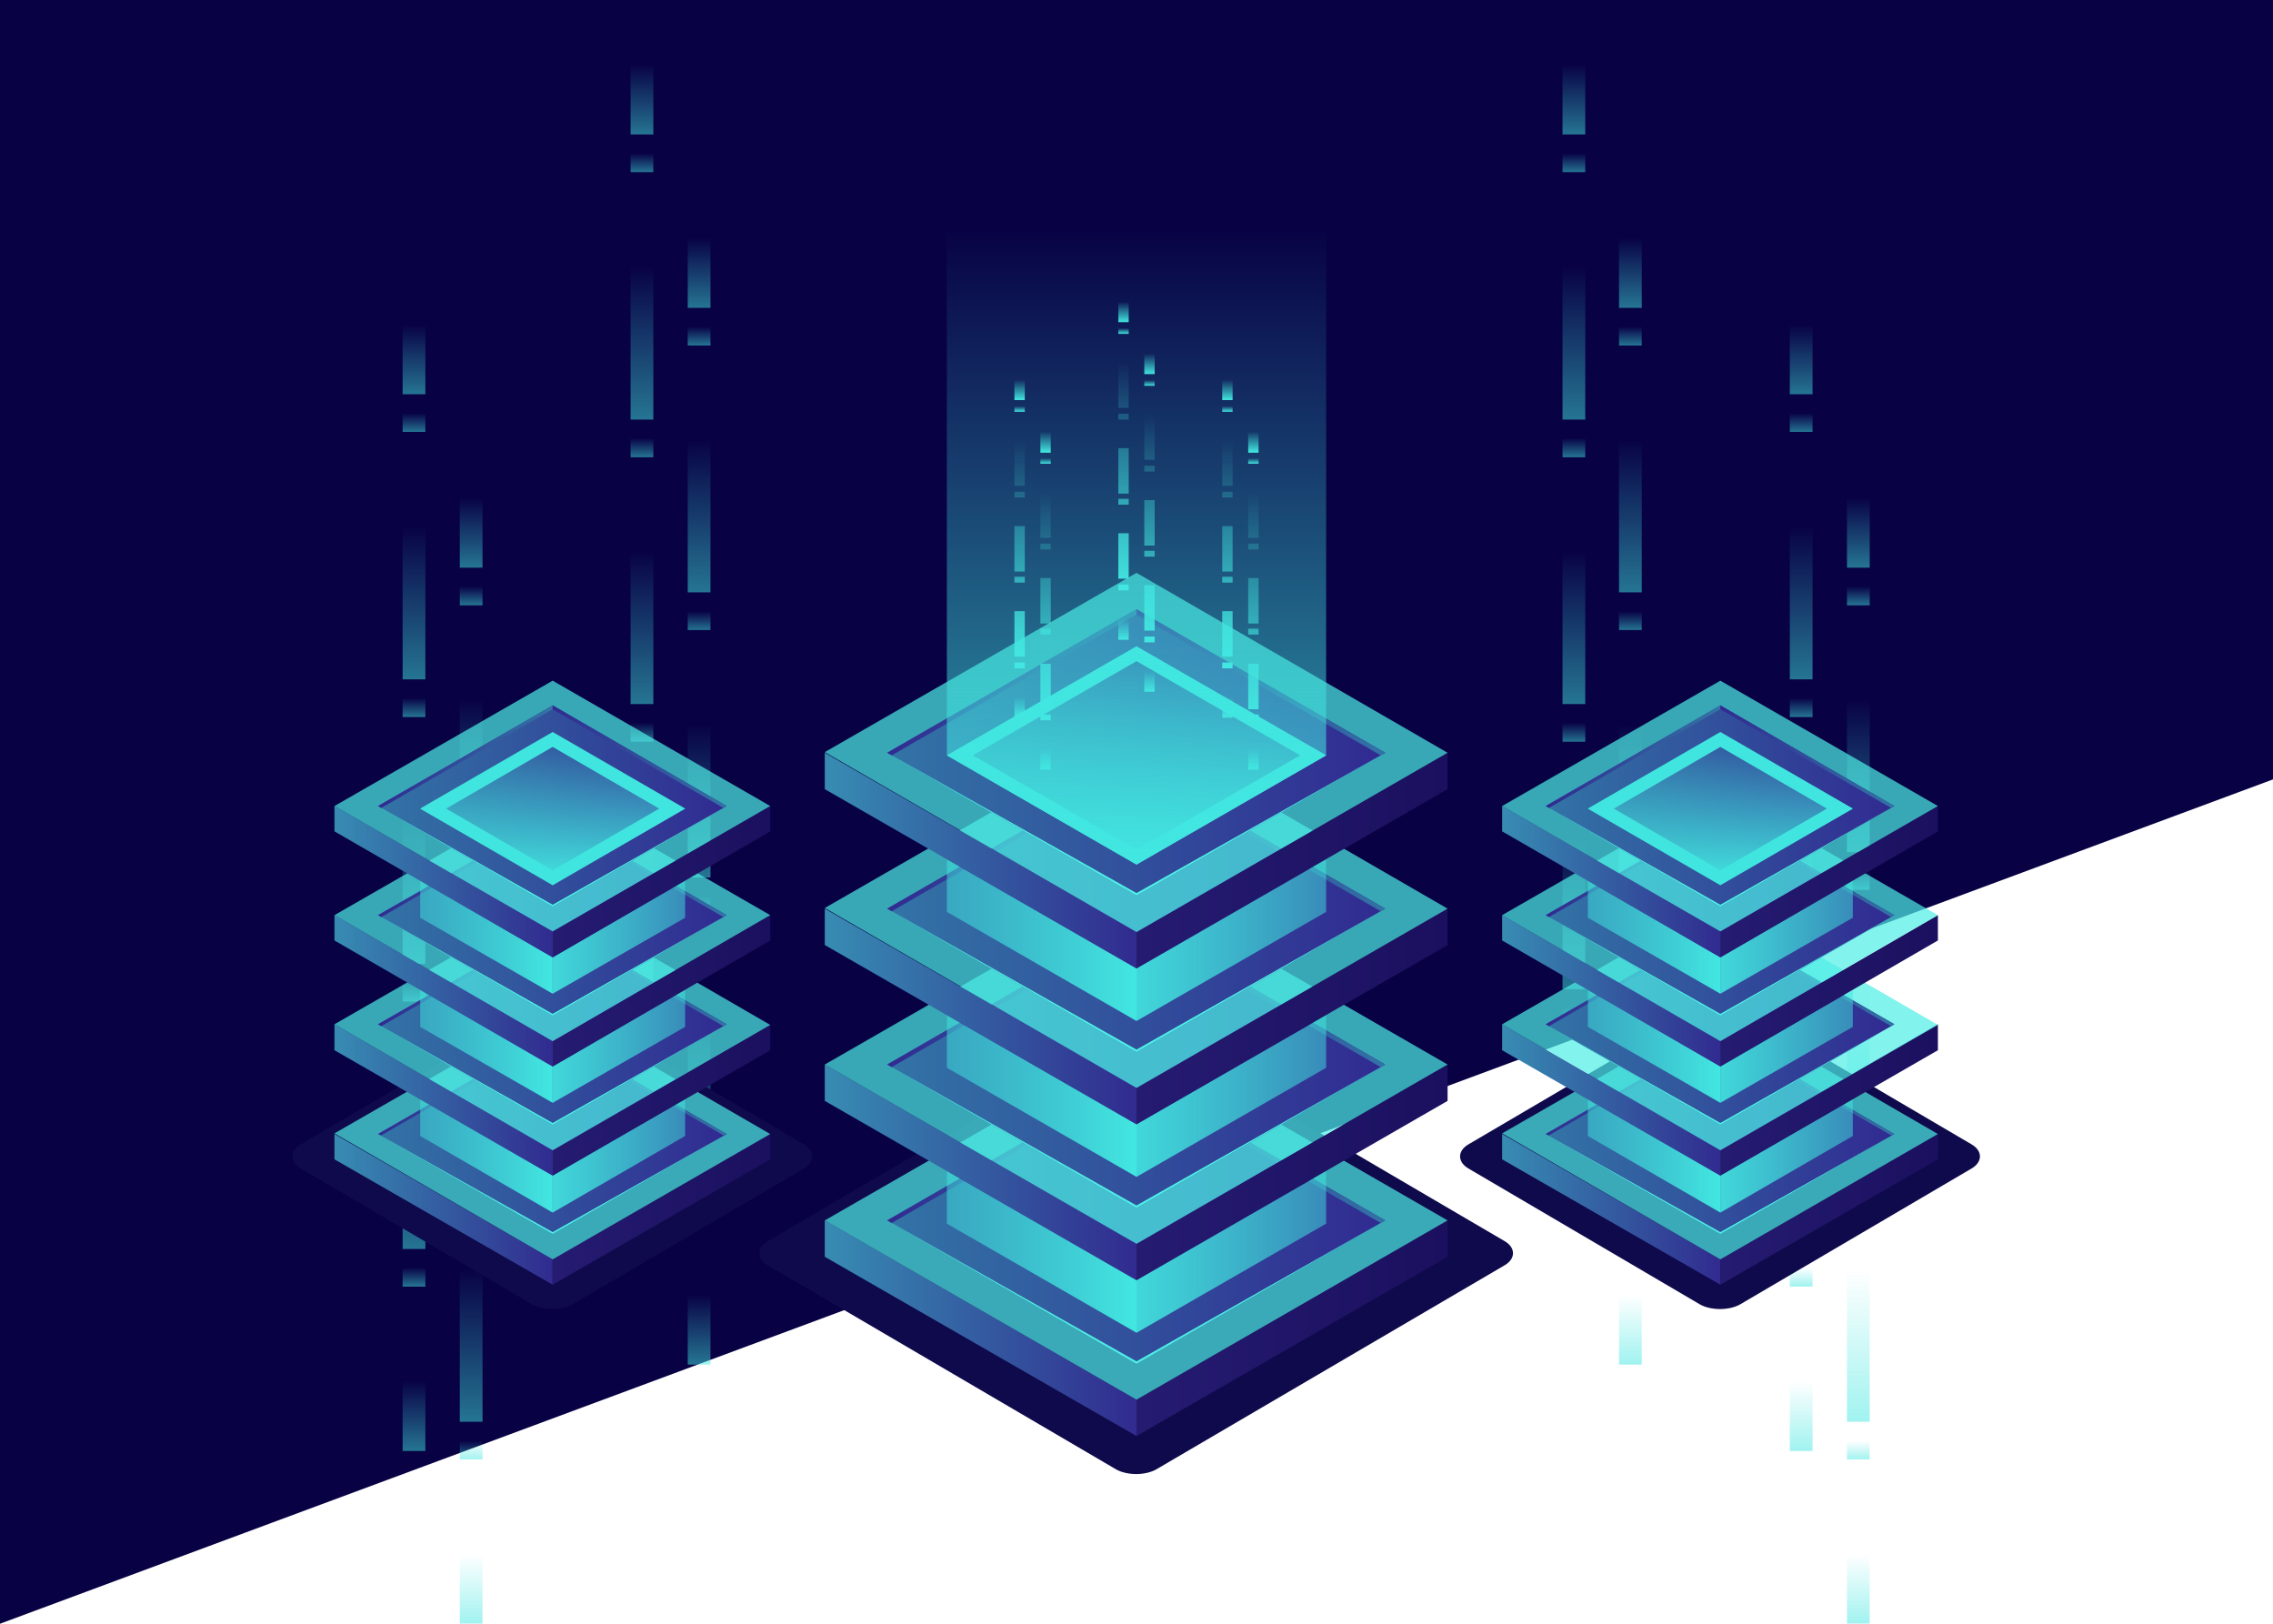 <?xml version="1.0" encoding="utf-8"?>
<!-- Generator: Adobe Illustrator 22.1.0, SVG Export Plug-In . SVG Version: 6.00 Build 0)  -->
<svg version="1.1" id="Layer_1" xmlns="http://www.w3.org/2000/svg" xmlns:xlink="http://www.w3.org/1999/xlink" x="0px" y="0px"
	 viewBox="0 0 350 250" style="enable-background:new 0 0 350 250;" xml:space="preserve">
<style type="text/css">
	.st0{fill:#080245;}
	.st1{opacity:0.5;}
	.st2{fill:url(#SVGID_1_);}
	.st3{fill:url(#SVGID_2_);}
	.st4{fill:url(#SVGID_3_);}
	.st5{fill:url(#SVGID_4_);}
	.st6{fill:url(#SVGID_5_);}
	.st7{fill:url(#SVGID_6_);}
	.st8{fill:url(#SVGID_7_);}
	.st9{fill:url(#SVGID_8_);}
	.st10{fill:url(#SVGID_9_);}
	.st11{fill:url(#SVGID_10_);}
	.st12{fill:url(#SVGID_11_);}
	.st13{fill:url(#SVGID_12_);}
	.st14{fill:url(#SVGID_13_);}
	.st15{fill:url(#SVGID_14_);}
	.st16{fill:url(#SVGID_15_);}
	.st17{fill:url(#SVGID_16_);}
	.st18{fill:url(#SVGID_17_);}
	.st19{fill:url(#SVGID_18_);}
	.st20{fill:url(#SVGID_19_);}
	.st21{fill:url(#SVGID_20_);}
	.st22{fill:url(#SVGID_21_);}
	.st23{fill:url(#SVGID_22_);}
	.st24{fill:url(#SVGID_23_);}
	.st25{fill:url(#SVGID_24_);}
	.st26{fill:url(#SVGID_25_);}
	.st27{fill:url(#SVGID_26_);}
	.st28{fill:url(#SVGID_27_);}
	.st29{fill:url(#SVGID_28_);}
	.st30{fill:url(#SVGID_29_);}
	.st31{fill:url(#SVGID_30_);}
	.st32{fill:url(#SVGID_31_);}
	.st33{fill:url(#SVGID_32_);}
	.st34{fill:url(#SVGID_33_);}
	.st35{fill:url(#SVGID_34_);}
	.st36{fill:url(#SVGID_35_);}
	.st37{fill:url(#SVGID_36_);}
	.st38{fill:url(#SVGID_37_);}
	.st39{fill:url(#SVGID_38_);}
	.st40{fill:url(#SVGID_39_);}
	.st41{fill:url(#SVGID_40_);}
	.st42{fill:url(#SVGID_41_);}
	.st43{fill:url(#SVGID_42_);}
	.st44{fill:url(#SVGID_43_);}
	.st45{fill:url(#SVGID_44_);}
	.st46{fill:url(#SVGID_45_);}
	.st47{fill:url(#SVGID_46_);}
	.st48{fill:url(#SVGID_47_);}
	.st49{fill:url(#SVGID_48_);}
	.st50{fill:url(#SVGID_49_);}
	.st51{fill:url(#SVGID_50_);}
	.st52{fill:url(#SVGID_51_);}
	.st53{fill:url(#SVGID_52_);}
	.st54{fill:url(#SVGID_53_);}
	.st55{fill:url(#SVGID_54_);}
	.st56{fill:url(#SVGID_55_);}
	.st57{fill:url(#SVGID_56_);}
	.st58{fill:url(#SVGID_57_);}
	.st59{fill:url(#SVGID_58_);}
	.st60{fill:url(#SVGID_59_);}
	.st61{fill:url(#SVGID_60_);}
	.st62{fill:url(#SVGID_61_);}
	.st63{fill:url(#SVGID_62_);}
	.st64{fill:url(#SVGID_63_);}
	.st65{fill:url(#SVGID_64_);}
	.st66{fill:url(#SVGID_65_);}
	.st67{fill:url(#SVGID_66_);}
	.st68{fill:url(#SVGID_67_);}
	.st69{fill:url(#SVGID_68_);}
	.st70{fill:url(#SVGID_69_);}
	.st71{fill:url(#SVGID_70_);}
	.st72{fill:url(#SVGID_71_);}
	.st73{fill:url(#SVGID_72_);}
	.st74{fill:#0F0A4C;}
	.st75{fill:url(#SVGID_73_);}
	.st76{fill:url(#SVGID_74_);}
	.st77{opacity:0.7;fill:#4EEEE6;enable-background:new    ;}
	.st78{fill:url(#SVGID_75_);}
	.st79{fill:#4EEEE6;}
	.st80{fill:url(#SVGID_76_);}
	.st81{fill:url(#SVGID_77_);}
	.st82{fill:url(#SVGID_78_);}
	.st83{fill:url(#SVGID_79_);}
	.st84{fill:url(#SVGID_80_);}
	.st85{fill:url(#SVGID_81_);}
	.st86{fill:url(#SVGID_82_);}
	.st87{fill:url(#SVGID_83_);}
	.st88{fill:url(#SVGID_84_);}
	.st89{fill:url(#SVGID_85_);}
	.st90{fill:url(#SVGID_86_);}
	.st91{fill:url(#SVGID_87_);}
	.st92{fill:url(#SVGID_88_);}
	.st93{fill:url(#SVGID_89_);}
	.st94{fill:url(#SVGID_90_);}
	.st95{fill:url(#SVGID_91_);}
	.st96{fill:url(#SVGID_92_);}
	.st97{fill:url(#SVGID_93_);}
	.st98{fill:url(#SVGID_94_);}
	.st99{fill:url(#SVGID_95_);}
	.st100{fill:url(#SVGID_96_);}
	.st101{fill:url(#SVGID_97_);}
	.st102{fill:url(#SVGID_98_);}
	.st103{fill:url(#SVGID_99_);}
	.st104{fill:#40E5DF;}
	.st105{fill:url(#SVGID_100_);}
	.st106{fill:url(#SVGID_101_);}
	.st107{fill:url(#SVGID_102_);}
	.st108{fill:url(#SVGID_103_);}
	.st109{fill:url(#SVGID_104_);}
	.st110{fill:url(#SVGID_105_);}
	.st111{fill:url(#SVGID_106_);}
	.st112{fill:url(#SVGID_107_);}
	.st113{fill:url(#SVGID_108_);}
	.st114{fill:url(#SVGID_109_);}
	.st115{fill:url(#SVGID_110_);}
	.st116{fill:url(#SVGID_111_);}
	.st117{fill:url(#SVGID_112_);}
	.st118{fill:url(#SVGID_113_);}
	.st119{fill:url(#SVGID_114_);}
	.st120{fill:url(#SVGID_115_);}
	.st121{fill:url(#SVGID_116_);}
	.st122{fill:url(#SVGID_117_);}
	.st123{fill:url(#SVGID_118_);}
	.st124{fill:url(#SVGID_119_);}
	.st125{fill:url(#SVGID_120_);}
	.st126{fill:url(#SVGID_121_);}
	.st127{fill:url(#SVGID_122_);}
	.st128{fill:url(#SVGID_123_);}
	.st129{fill:url(#SVGID_124_);}
	.st130{fill:url(#SVGID_125_);}
	.st131{fill:url(#SVGID_126_);}
	.st132{fill:url(#SVGID_127_);}
	.st133{fill:url(#SVGID_128_);}
	.st134{fill:url(#SVGID_129_);}
	.st135{fill:url(#SVGID_130_);}
	.st136{fill:url(#SVGID_131_);}
	.st137{fill:url(#SVGID_132_);}
	.st138{fill:url(#SVGID_133_);}
	.st139{fill:url(#SVGID_134_);}
	.st140{fill:url(#SVGID_135_);}
	.st141{fill:url(#SVGID_136_);}
	.st142{fill:url(#SVGID_137_);}
	.st143{fill:url(#SVGID_138_);}
	.st144{fill:url(#SVGID_139_);}
	.st145{fill:url(#SVGID_140_);}
	.st146{fill:url(#SVGID_141_);}
	.st147{fill:url(#SVGID_142_);}
	.st148{fill:url(#SVGID_143_);}
	.st149{fill:url(#SVGID_144_);}
	.st150{fill:url(#SVGID_145_);}
	.st151{fill:url(#SVGID_146_);}
	.st152{fill:url(#SVGID_147_);}
	.st153{fill:url(#SVGID_148_);}
	.st154{fill:url(#SVGID_149_);}
	.st155{fill:url(#SVGID_150_);}
	.st156{fill:url(#SVGID_151_);}
	.st157{fill:url(#SVGID_152_);}
	.st158{fill:url(#SVGID_153_);}
	.st159{fill:url(#SVGID_154_);}
	.st160{fill:url(#SVGID_155_);}
	.st161{fill:url(#SVGID_156_);}
	.st162{fill:url(#SVGID_157_);}
	.st163{fill:url(#SVGID_158_);}
	.st164{fill:url(#SVGID_159_);}
	.st165{fill:url(#SVGID_160_);}
	.st166{fill:url(#SVGID_161_);}
	.st167{fill:url(#SVGID_162_);}
	.st168{fill:url(#SVGID_163_);}
	.st169{fill:url(#SVGID_164_);}
	.st170{fill:url(#SVGID_165_);}
	.st171{fill:url(#SVGID_166_);}
	.st172{fill:url(#SVGID_167_);}
	.st173{fill:url(#SVGID_168_);}
	.st174{fill:url(#SVGID_169_);}
	.st175{fill:url(#SVGID_170_);}
	.st176{fill:url(#SVGID_171_);}
	.st177{fill:url(#SVGID_172_);}
	.st178{fill:url(#SVGID_173_);}
	.st179{fill:url(#SVGID_174_);}
	.st180{fill:url(#SVGID_175_);}
	.st181{fill:url(#SVGID_176_);}
	.st182{fill:url(#SVGID_177_);}
	.st183{fill:url(#SVGID_178_);}
</style>
<g>
	<path class="st0" d="M350,120V0H0v250L350,120z"/>
	<g>
		<g class="st1">
			
				<linearGradient id="SVGID_1_" gradientUnits="userSpaceOnUse" x1="63.75" y1="189.3" x2="63.75" y2="199.967" gradientTransform="matrix(1 0 0 -1 0 250)">
				<stop  offset="0" style="stop-color:#42E7E1"/>
				<stop  offset="1" style="stop-color:#40E5DF;stop-opacity:0"/>
			</linearGradient>
			<rect x="62" y="50" class="st2" width="3.5" height="10.7"/>
			
				<linearGradient id="SVGID_2_" gradientUnits="userSpaceOnUse" x1="63.75" y1="183.454" x2="63.75" y2="186.377" gradientTransform="matrix(1 0 0 -1 0 250)">
				<stop  offset="0" style="stop-color:#42E7E1"/>
				<stop  offset="1" style="stop-color:#40E5DF;stop-opacity:0"/>
			</linearGradient>
			<rect x="62" y="63.6" class="st3" width="3.5" height="2.9"/>
			
				<linearGradient id="SVGID_3_" gradientUnits="userSpaceOnUse" x1="63.75" y1="57.762" x2="63.75" y2="81.162" gradientTransform="matrix(1 0 0 -1 0 250)">
				<stop  offset="0" style="stop-color:#42E7E1"/>
				<stop  offset="1" style="stop-color:#40E5DF;stop-opacity:0"/>
			</linearGradient>
			<rect x="62" y="168.9" class="st4" width="3.5" height="23.4"/>
			
				<linearGradient id="SVGID_4_" gradientUnits="userSpaceOnUse" x1="63.75" y1="51.915" x2="63.75" y2="54.839" gradientTransform="matrix(1 0 0 -1 0 250)">
				<stop  offset="0" style="stop-color:#42E7E1"/>
				<stop  offset="1" style="stop-color:#40E5DF;stop-opacity:0"/>
			</linearGradient>
			<rect x="62" y="195.2" class="st5" width="3.5" height="2.9"/>
			
				<linearGradient id="SVGID_5_" gradientUnits="userSpaceOnUse" x1="63.75" y1="101.6" x2="63.75" y2="125" gradientTransform="matrix(1 0 0 -1 0 250)">
				<stop  offset="0" style="stop-color:#42E7E1"/>
				<stop  offset="1" style="stop-color:#40E5DF;stop-opacity:0"/>
			</linearGradient>
			<rect x="62" y="125" class="st6" width="3.5" height="23.4"/>
			
				<linearGradient id="SVGID_6_" gradientUnits="userSpaceOnUse" x1="63.75" y1="95.762" x2="63.75" y2="98.685" gradientTransform="matrix(1 0 0 -1 0 250)">
				<stop  offset="0" style="stop-color:#42E7E1"/>
				<stop  offset="1" style="stop-color:#40E5DF;stop-opacity:0"/>
			</linearGradient>
			<rect x="62" y="151.3" class="st7" width="3.5" height="2.9"/>
			
				<linearGradient id="SVGID_7_" gradientUnits="userSpaceOnUse" x1="63.75" y1="139.608" x2="63.75" y2="142.531" gradientTransform="matrix(1 0 0 -1 0 250)">
				<stop  offset="0" style="stop-color:#42E7E1"/>
				<stop  offset="1" style="stop-color:#40E5DF;stop-opacity:0"/>
			</linearGradient>
			<rect x="62" y="107.5" class="st8" width="3.5" height="2.9"/>
			
				<linearGradient id="SVGID_8_" gradientUnits="userSpaceOnUse" x1="63.75" y1="145.454" x2="63.75" y2="168.854" gradientTransform="matrix(1 0 0 -1 0 250)">
				<stop  offset="0" style="stop-color:#42E7E1"/>
				<stop  offset="1" style="stop-color:#40E5DF;stop-opacity:0"/>
			</linearGradient>
			<rect x="62" y="81.2" class="st9" width="3.5" height="23.4"/>
			
				<linearGradient id="SVGID_9_" gradientUnits="userSpaceOnUse" x1="63.75" y1="26.634" x2="63.75" y2="37.3" gradientTransform="matrix(1 0 0 -1 0 250)">
				<stop  offset="0" style="stop-color:#42E7E1"/>
				<stop  offset="1" style="stop-color:#40E5DF;stop-opacity:0"/>
			</linearGradient>
			<rect x="62" y="212.7" class="st10" width="3.5" height="10.7"/>
			
				<linearGradient id="SVGID_10_" gradientUnits="userSpaceOnUse" x1="72.55" y1="162.633" x2="72.55" y2="173.3" gradientTransform="matrix(1 0 0 -1 0 250)">
				<stop  offset="0" style="stop-color:#42E7E1"/>
				<stop  offset="1" style="stop-color:#40E5DF;stop-opacity:0"/>
			</linearGradient>
			<rect x="70.8" y="76.7" class="st11" width="3.5" height="10.7"/>
			
				<linearGradient id="SVGID_11_" gradientUnits="userSpaceOnUse" x1="72.55" y1="156.787" x2="72.55" y2="159.71" gradientTransform="matrix(1 0 0 -1 0 250)">
				<stop  offset="0" style="stop-color:#42E7E1"/>
				<stop  offset="1" style="stop-color:#40E5DF;stop-opacity:0"/>
			</linearGradient>
			<rect x="70.8" y="90.3" class="st12" width="3.5" height="2.9"/>
			
				<linearGradient id="SVGID_12_" gradientUnits="userSpaceOnUse" x1="72.55" y1="25.249" x2="72.55" y2="28.172" gradientTransform="matrix(1 0 0 -1 0 250)">
				<stop  offset="0" style="stop-color:#42E7E1"/>
				<stop  offset="1" style="stop-color:#40E5DF;stop-opacity:0"/>
			</linearGradient>
			<rect x="70.8" y="221.8" class="st13" width="3.5" height="2.9"/>
			
				<linearGradient id="SVGID_13_" gradientUnits="userSpaceOnUse" x1="72.55" y1="31.1" x2="72.55" y2="54.5" gradientTransform="matrix(1 0 0 -1 0 250)">
				<stop  offset="0" style="stop-color:#42E7E1"/>
				<stop  offset="1" style="stop-color:#40E5DF;stop-opacity:0"/>
			</linearGradient>
			<rect x="70.8" y="195.5" class="st14" width="3.5" height="23.4"/>
			
				<linearGradient id="SVGID_14_" gradientUnits="userSpaceOnUse" x1="72.55" y1="69.095" x2="72.55" y2="72.018" gradientTransform="matrix(1 0 0 -1 0 250)">
				<stop  offset="0" style="stop-color:#42E7E1"/>
				<stop  offset="1" style="stop-color:#40E5DF;stop-opacity:0"/>
			</linearGradient>
			<rect x="70.8" y="178" class="st15" width="3.5" height="2.9"/>
			
				<linearGradient id="SVGID_15_" gradientUnits="userSpaceOnUse" x1="72.55" y1="74.941" x2="72.55" y2="98.341" gradientTransform="matrix(1 0 0 -1 0 250)">
				<stop  offset="0" style="stop-color:#42E7E1"/>
				<stop  offset="1" style="stop-color:#40E5DF;stop-opacity:0"/>
			</linearGradient>
			<rect x="70.8" y="151.7" class="st16" width="3.5" height="23.4"/>
			
				<linearGradient id="SVGID_16_" gradientUnits="userSpaceOnUse" x1="72.55" y1="118.8" x2="72.55" y2="142.2" gradientTransform="matrix(1 0 0 -1 0 250)">
				<stop  offset="0" style="stop-color:#42E7E1"/>
				<stop  offset="1" style="stop-color:#40E5DF;stop-opacity:0"/>
			</linearGradient>
			<rect x="70.8" y="107.8" class="st17" width="3.5" height="23.4"/>
			
				<linearGradient id="SVGID_17_" gradientUnits="userSpaceOnUse" x1="72.55" y1="112.941" x2="72.55" y2="115.864" gradientTransform="matrix(1 0 0 -1 0 250)">
				<stop  offset="0" style="stop-color:#42E7E1"/>
				<stop  offset="1" style="stop-color:#40E5DF;stop-opacity:0"/>
			</linearGradient>
			<rect x="70.8" y="134.1" class="st18" width="3.5" height="2.9"/>
			
				<linearGradient id="SVGID_18_" gradientUnits="userSpaceOnUse" x1="72.55" y1="-3.320599e-02" x2="72.55" y2="10.633" gradientTransform="matrix(1 0 0 -1 0 250)">
				<stop  offset="0" style="stop-color:#42E7E1"/>
				<stop  offset="1" style="stop-color:#40E5DF;stop-opacity:0"/>
			</linearGradient>
			<rect x="70.8" y="239.4" class="st19" width="3.5" height="10.7"/>
			
				<linearGradient id="SVGID_19_" gradientUnits="userSpaceOnUse" x1="98.85" y1="229.3" x2="98.85" y2="239.967" gradientTransform="matrix(1 0 0 -1 0 250)">
				<stop  offset="0" style="stop-color:#42E7E1"/>
				<stop  offset="1" style="stop-color:#40E5DF;stop-opacity:0"/>
			</linearGradient>
			<rect x="97.1" y="10" class="st20" width="3.5" height="10.7"/>
			
				<linearGradient id="SVGID_20_" gradientUnits="userSpaceOnUse" x1="98.85" y1="223.454" x2="98.85" y2="226.377" gradientTransform="matrix(1 0 0 -1 0 250)">
				<stop  offset="0" style="stop-color:#42E7E1"/>
				<stop  offset="1" style="stop-color:#40E5DF;stop-opacity:0"/>
			</linearGradient>
			<rect x="97.1" y="23.6" class="st21" width="3.5" height="2.9"/>
			
				<linearGradient id="SVGID_21_" gradientUnits="userSpaceOnUse" x1="98.85" y1="97.762" x2="98.85" y2="121.162" gradientTransform="matrix(1 0 0 -1 0 250)">
				<stop  offset="0" style="stop-color:#42E7E1"/>
				<stop  offset="1" style="stop-color:#40E5DF;stop-opacity:0"/>
			</linearGradient>
			<rect x="97.1" y="128.9" class="st22" width="3.5" height="23.4"/>
			
				<linearGradient id="SVGID_22_" gradientUnits="userSpaceOnUse" x1="98.85" y1="141.6" x2="98.85" y2="165" gradientTransform="matrix(1 0 0 -1 0 250)">
				<stop  offset="0" style="stop-color:#42E7E1"/>
				<stop  offset="1" style="stop-color:#40E5DF;stop-opacity:0"/>
			</linearGradient>
			<rect x="97.1" y="85" class="st23" width="3.5" height="23.4"/>
			
				<linearGradient id="SVGID_23_" gradientUnits="userSpaceOnUse" x1="98.85" y1="135.762" x2="98.85" y2="138.685" gradientTransform="matrix(1 0 0 -1 0 250)">
				<stop  offset="0" style="stop-color:#42E7E1"/>
				<stop  offset="1" style="stop-color:#40E5DF;stop-opacity:0"/>
			</linearGradient>
			<rect x="97.1" y="111.3" class="st24" width="3.5" height="2.9"/>
			
				<linearGradient id="SVGID_24_" gradientUnits="userSpaceOnUse" x1="98.85" y1="179.608" x2="98.85" y2="182.531" gradientTransform="matrix(1 0 0 -1 0 250)">
				<stop  offset="0" style="stop-color:#42E7E1"/>
				<stop  offset="1" style="stop-color:#40E5DF;stop-opacity:0"/>
			</linearGradient>
			<rect x="97.1" y="67.5" class="st25" width="3.5" height="2.9"/>
			
				<linearGradient id="SVGID_25_" gradientUnits="userSpaceOnUse" x1="98.85" y1="91.915" x2="98.85" y2="94.839" gradientTransform="matrix(1 0 0 -1 0 250)">
				<stop  offset="0" style="stop-color:#42E7E1"/>
				<stop  offset="1" style="stop-color:#40E5DF;stop-opacity:0"/>
			</linearGradient>
			<rect x="97.1" y="155.2" class="st26" width="3.5" height="2.9"/>
			
				<linearGradient id="SVGID_26_" gradientUnits="userSpaceOnUse" x1="98.85" y1="185.454" x2="98.85" y2="208.854" gradientTransform="matrix(1 0 0 -1 0 250)">
				<stop  offset="0" style="stop-color:#42E7E1"/>
				<stop  offset="1" style="stop-color:#40E5DF;stop-opacity:0"/>
			</linearGradient>
			<rect x="97.1" y="41.2" class="st27" width="3.5" height="23.4"/>
			
				<linearGradient id="SVGID_27_" gradientUnits="userSpaceOnUse" x1="98.85" y1="66.633" x2="98.85" y2="77.3" gradientTransform="matrix(1 0 0 -1 0 250)">
				<stop  offset="0" style="stop-color:#42E7E1"/>
				<stop  offset="1" style="stop-color:#40E5DF;stop-opacity:0"/>
			</linearGradient>
			<rect x="97.1" y="172.7" class="st28" width="3.5" height="10.7"/>
			
				<linearGradient id="SVGID_28_" gradientUnits="userSpaceOnUse" x1="107.65" y1="202.633" x2="107.65" y2="213.3" gradientTransform="matrix(1 0 0 -1 0 250)">
				<stop  offset="0" style="stop-color:#42E7E1"/>
				<stop  offset="1" style="stop-color:#40E5DF;stop-opacity:0"/>
			</linearGradient>
			<rect x="105.9" y="36.7" class="st29" width="3.5" height="10.7"/>
			
				<linearGradient id="SVGID_29_" gradientUnits="userSpaceOnUse" x1="107.65" y1="196.787" x2="107.65" y2="199.71" gradientTransform="matrix(1 0 0 -1 0 250)">
				<stop  offset="0" style="stop-color:#42E7E1"/>
				<stop  offset="1" style="stop-color:#40E5DF;stop-opacity:0"/>
			</linearGradient>
			<rect x="105.9" y="50.3" class="st30" width="3.5" height="2.9"/>
			
				<linearGradient id="SVGID_30_" gradientUnits="userSpaceOnUse" x1="107.65" y1="114.941" x2="107.65" y2="138.341" gradientTransform="matrix(1 0 0 -1 0 250)">
				<stop  offset="0" style="stop-color:#42E7E1"/>
				<stop  offset="1" style="stop-color:#40E5DF;stop-opacity:0"/>
			</linearGradient>
			<rect x="105.9" y="111.7" class="st31" width="3.5" height="23.4"/>
			
				<linearGradient id="SVGID_31_" gradientUnits="userSpaceOnUse" x1="107.65" y1="158.8" x2="107.65" y2="182.2" gradientTransform="matrix(1 0 0 -1 0 250)">
				<stop  offset="0" style="stop-color:#42E7E1"/>
				<stop  offset="1" style="stop-color:#40E5DF;stop-opacity:0"/>
			</linearGradient>
			<rect x="105.9" y="67.8" class="st32" width="3.5" height="23.4"/>
			
				<linearGradient id="SVGID_32_" gradientUnits="userSpaceOnUse" x1="107.65" y1="71.1" x2="107.65" y2="94.5" gradientTransform="matrix(1 0 0 -1 0 250)">
				<stop  offset="0" style="stop-color:#42E7E1"/>
				<stop  offset="1" style="stop-color:#40E5DF;stop-opacity:0"/>
			</linearGradient>
			<rect x="105.9" y="155.5" class="st33" width="3.5" height="23.4"/>
			
				<linearGradient id="SVGID_33_" gradientUnits="userSpaceOnUse" x1="107.65" y1="65.249" x2="107.65" y2="68.172" gradientTransform="matrix(1 0 0 -1 0 250)">
				<stop  offset="0" style="stop-color:#42E7E1"/>
				<stop  offset="1" style="stop-color:#40E5DF;stop-opacity:0"/>
			</linearGradient>
			<rect x="105.9" y="181.8" class="st34" width="3.5" height="2.9"/>
			
				<linearGradient id="SVGID_34_" gradientUnits="userSpaceOnUse" x1="107.65" y1="109.095" x2="107.65" y2="112.018" gradientTransform="matrix(1 0 0 -1 0 250)">
				<stop  offset="0" style="stop-color:#42E7E1"/>
				<stop  offset="1" style="stop-color:#40E5DF;stop-opacity:0"/>
			</linearGradient>
			<rect x="105.9" y="138" class="st35" width="3.5" height="2.9"/>
			
				<linearGradient id="SVGID_35_" gradientUnits="userSpaceOnUse" x1="107.65" y1="152.941" x2="107.65" y2="155.864" gradientTransform="matrix(1 0 0 -1 0 250)">
				<stop  offset="0" style="stop-color:#42E7E1"/>
				<stop  offset="1" style="stop-color:#40E5DF;stop-opacity:0"/>
			</linearGradient>
			<rect x="105.9" y="94.1" class="st36" width="3.5" height="2.9"/>
			
				<linearGradient id="SVGID_36_" gradientUnits="userSpaceOnUse" x1="107.65" y1="39.967" x2="107.65" y2="50.633" gradientTransform="matrix(1 0 0 -1 0 250)">
				<stop  offset="0" style="stop-color:#42E7E1"/>
				<stop  offset="1" style="stop-color:#40E5DF;stop-opacity:0"/>
			</linearGradient>
			<rect x="105.9" y="199.4" class="st37" width="3.5" height="10.7"/>
			
				<linearGradient id="SVGID_37_" gradientUnits="userSpaceOnUse" x1="277.35" y1="189.3" x2="277.35" y2="199.967" gradientTransform="matrix(1 0 0 -1 0 250)">
				<stop  offset="0" style="stop-color:#42E7E1"/>
				<stop  offset="1" style="stop-color:#40E5DF;stop-opacity:0"/>
			</linearGradient>
			<rect x="275.6" y="50" class="st38" width="3.5" height="10.7"/>
			
				<linearGradient id="SVGID_38_" gradientUnits="userSpaceOnUse" x1="277.35" y1="183.454" x2="277.35" y2="186.377" gradientTransform="matrix(1 0 0 -1 0 250)">
				<stop  offset="0" style="stop-color:#42E7E1"/>
				<stop  offset="1" style="stop-color:#40E5DF;stop-opacity:0"/>
			</linearGradient>
			<rect x="275.6" y="63.6" class="st39" width="3.5" height="2.9"/>
			
				<linearGradient id="SVGID_39_" gradientUnits="userSpaceOnUse" x1="277.35" y1="57.762" x2="277.35" y2="81.162" gradientTransform="matrix(1 0 0 -1 0 250)">
				<stop  offset="0" style="stop-color:#42E7E1"/>
				<stop  offset="1" style="stop-color:#40E5DF;stop-opacity:0"/>
			</linearGradient>
			<rect x="275.6" y="168.9" class="st40" width="3.5" height="23.4"/>
			
				<linearGradient id="SVGID_40_" gradientUnits="userSpaceOnUse" x1="277.35" y1="51.915" x2="277.35" y2="54.839" gradientTransform="matrix(1 0 0 -1 0 250)">
				<stop  offset="0" style="stop-color:#42E7E1"/>
				<stop  offset="1" style="stop-color:#40E5DF;stop-opacity:0"/>
			</linearGradient>
			<rect x="275.6" y="195.2" class="st41" width="3.5" height="2.9"/>
			
				<linearGradient id="SVGID_41_" gradientUnits="userSpaceOnUse" x1="277.35" y1="95.762" x2="277.35" y2="98.685" gradientTransform="matrix(1 0 0 -1 0 250)">
				<stop  offset="0" style="stop-color:#42E7E1"/>
				<stop  offset="1" style="stop-color:#40E5DF;stop-opacity:0"/>
			</linearGradient>
			<rect x="275.6" y="151.3" class="st42" width="3.5" height="2.9"/>
			
				<linearGradient id="SVGID_42_" gradientUnits="userSpaceOnUse" x1="277.35" y1="145.454" x2="277.35" y2="168.854" gradientTransform="matrix(1 0 0 -1 0 250)">
				<stop  offset="0" style="stop-color:#42E7E1"/>
				<stop  offset="1" style="stop-color:#40E5DF;stop-opacity:0"/>
			</linearGradient>
			<rect x="275.6" y="81.2" class="st43" width="3.5" height="23.4"/>
			
				<linearGradient id="SVGID_43_" gradientUnits="userSpaceOnUse" x1="277.35" y1="101.6" x2="277.35" y2="125" gradientTransform="matrix(1 0 0 -1 0 250)">
				<stop  offset="0" style="stop-color:#42E7E1"/>
				<stop  offset="1" style="stop-color:#40E5DF;stop-opacity:0"/>
			</linearGradient>
			<rect x="275.6" y="125" class="st44" width="3.5" height="23.4"/>
			
				<linearGradient id="SVGID_44_" gradientUnits="userSpaceOnUse" x1="277.35" y1="139.608" x2="277.35" y2="142.531" gradientTransform="matrix(1 0 0 -1 0 250)">
				<stop  offset="0" style="stop-color:#42E7E1"/>
				<stop  offset="1" style="stop-color:#40E5DF;stop-opacity:0"/>
			</linearGradient>
			<rect x="275.6" y="107.5" class="st45" width="3.5" height="2.9"/>
			
				<linearGradient id="SVGID_45_" gradientUnits="userSpaceOnUse" x1="277.35" y1="26.634" x2="277.35" y2="37.3" gradientTransform="matrix(1 0 0 -1 0 250)">
				<stop  offset="0" style="stop-color:#42E7E1"/>
				<stop  offset="1" style="stop-color:#40E5DF;stop-opacity:0"/>
			</linearGradient>
			<rect x="275.6" y="212.7" class="st46" width="3.5" height="10.7"/>
			
				<linearGradient id="SVGID_46_" gradientUnits="userSpaceOnUse" x1="286.15" y1="162.633" x2="286.15" y2="173.3" gradientTransform="matrix(1 0 0 -1 0 250)">
				<stop  offset="0" style="stop-color:#42E7E1"/>
				<stop  offset="1" style="stop-color:#40E5DF;stop-opacity:0"/>
			</linearGradient>
			<rect x="284.4" y="76.7" class="st47" width="3.5" height="10.7"/>
			
				<linearGradient id="SVGID_47_" gradientUnits="userSpaceOnUse" x1="286.15" y1="156.787" x2="286.15" y2="159.71" gradientTransform="matrix(1 0 0 -1 0 250)">
				<stop  offset="0" style="stop-color:#42E7E1"/>
				<stop  offset="1" style="stop-color:#40E5DF;stop-opacity:0"/>
			</linearGradient>
			<rect x="284.4" y="90.3" class="st48" width="3.5" height="2.9"/>
			
				<linearGradient id="SVGID_48_" gradientUnits="userSpaceOnUse" x1="286.15" y1="118.8" x2="286.15" y2="142.2" gradientTransform="matrix(1 0 0 -1 0 250)">
				<stop  offset="0" style="stop-color:#42E7E1"/>
				<stop  offset="1" style="stop-color:#40E5DF;stop-opacity:0"/>
			</linearGradient>
			<rect x="284.4" y="107.8" class="st49" width="3.5" height="23.4"/>
			
				<linearGradient id="SVGID_49_" gradientUnits="userSpaceOnUse" x1="286.15" y1="112.941" x2="286.15" y2="115.864" gradientTransform="matrix(1 0 0 -1 0 250)">
				<stop  offset="0" style="stop-color:#42E7E1"/>
				<stop  offset="1" style="stop-color:#40E5DF;stop-opacity:0"/>
			</linearGradient>
			<rect x="284.4" y="134.1" class="st50" width="3.5" height="2.9"/>
			
				<linearGradient id="SVGID_50_" gradientUnits="userSpaceOnUse" x1="286.15" y1="74.941" x2="286.15" y2="98.341" gradientTransform="matrix(1 0 0 -1 0 250)">
				<stop  offset="0" style="stop-color:#42E7E1"/>
				<stop  offset="1" style="stop-color:#40E5DF;stop-opacity:0"/>
			</linearGradient>
			<rect x="284.4" y="151.7" class="st51" width="3.5" height="23.4"/>
			
				<linearGradient id="SVGID_51_" gradientUnits="userSpaceOnUse" x1="286.15" y1="69.095" x2="286.15" y2="72.018" gradientTransform="matrix(1 0 0 -1 0 250)">
				<stop  offset="0" style="stop-color:#42E7E1"/>
				<stop  offset="1" style="stop-color:#40E5DF;stop-opacity:0"/>
			</linearGradient>
			<rect x="284.4" y="178" class="st52" width="3.5" height="2.9"/>
			
				<linearGradient id="SVGID_52_" gradientUnits="userSpaceOnUse" x1="286.15" y1="25.249" x2="286.15" y2="28.172" gradientTransform="matrix(1 0 0 -1 0 250)">
				<stop  offset="0" style="stop-color:#42E7E1"/>
				<stop  offset="1" style="stop-color:#40E5DF;stop-opacity:0"/>
			</linearGradient>
			<rect x="284.4" y="221.8" class="st53" width="3.5" height="2.9"/>
			
				<linearGradient id="SVGID_53_" gradientUnits="userSpaceOnUse" x1="286.15" y1="31.1" x2="286.15" y2="54.5" gradientTransform="matrix(1 0 0 -1 0 250)">
				<stop  offset="0" style="stop-color:#42E7E1"/>
				<stop  offset="1" style="stop-color:#40E5DF;stop-opacity:0"/>
			</linearGradient>
			<rect x="284.4" y="195.5" class="st54" width="3.5" height="23.4"/>
			
				<linearGradient id="SVGID_54_" gradientUnits="userSpaceOnUse" x1="286.15" y1="-3.320599e-02" x2="286.15" y2="10.633" gradientTransform="matrix(1 0 0 -1 0 250)">
				<stop  offset="0" style="stop-color:#42E7E1"/>
				<stop  offset="1" style="stop-color:#40E5DF;stop-opacity:0"/>
			</linearGradient>
			<rect x="284.4" y="239.4" class="st55" width="3.5" height="10.7"/>
			
				<linearGradient id="SVGID_55_" gradientUnits="userSpaceOnUse" x1="242.35" y1="229.3" x2="242.35" y2="239.967" gradientTransform="matrix(1 0 0 -1 0 250)">
				<stop  offset="0" style="stop-color:#42E7E1"/>
				<stop  offset="1" style="stop-color:#40E5DF;stop-opacity:0"/>
			</linearGradient>
			<rect x="240.6" y="10" class="st56" width="3.5" height="10.7"/>
			
				<linearGradient id="SVGID_56_" gradientUnits="userSpaceOnUse" x1="242.35" y1="223.454" x2="242.35" y2="226.377" gradientTransform="matrix(1 0 0 -1 0 250)">
				<stop  offset="0" style="stop-color:#42E7E1"/>
				<stop  offset="1" style="stop-color:#40E5DF;stop-opacity:0"/>
			</linearGradient>
			<rect x="240.6" y="23.6" class="st57" width="3.5" height="2.9"/>
			
				<linearGradient id="SVGID_57_" gradientUnits="userSpaceOnUse" x1="242.35" y1="179.608" x2="242.35" y2="182.531" gradientTransform="matrix(1 0 0 -1 0 250)">
				<stop  offset="0" style="stop-color:#42E7E1"/>
				<stop  offset="1" style="stop-color:#40E5DF;stop-opacity:0"/>
			</linearGradient>
			<rect x="240.6" y="67.5" class="st58" width="3.5" height="2.9"/>
			
				<linearGradient id="SVGID_58_" gradientUnits="userSpaceOnUse" x1="242.35" y1="141.6" x2="242.35" y2="165" gradientTransform="matrix(1 0 0 -1 0 250)">
				<stop  offset="0" style="stop-color:#42E7E1"/>
				<stop  offset="1" style="stop-color:#40E5DF;stop-opacity:0"/>
			</linearGradient>
			<rect x="240.6" y="85" class="st59" width="3.5" height="23.4"/>
			
				<linearGradient id="SVGID_59_" gradientUnits="userSpaceOnUse" x1="242.35" y1="185.454" x2="242.35" y2="208.854" gradientTransform="matrix(1 0 0 -1 0 250)">
				<stop  offset="0" style="stop-color:#42E7E1"/>
				<stop  offset="1" style="stop-color:#40E5DF;stop-opacity:0"/>
			</linearGradient>
			<rect x="240.6" y="41.2" class="st60" width="3.5" height="23.4"/>
			
				<linearGradient id="SVGID_60_" gradientUnits="userSpaceOnUse" x1="242.35" y1="97.762" x2="242.35" y2="121.162" gradientTransform="matrix(1 0 0 -1 0 250)">
				<stop  offset="0" style="stop-color:#42E7E1"/>
				<stop  offset="1" style="stop-color:#40E5DF;stop-opacity:0"/>
			</linearGradient>
			<rect x="240.6" y="128.9" class="st61" width="3.5" height="23.4"/>
			
				<linearGradient id="SVGID_61_" gradientUnits="userSpaceOnUse" x1="242.35" y1="135.762" x2="242.35" y2="138.685" gradientTransform="matrix(1 0 0 -1 0 250)">
				<stop  offset="0" style="stop-color:#42E7E1"/>
				<stop  offset="1" style="stop-color:#40E5DF;stop-opacity:0"/>
			</linearGradient>
			<rect x="240.6" y="111.3" class="st62" width="3.5" height="2.9"/>
			
				<linearGradient id="SVGID_62_" gradientUnits="userSpaceOnUse" x1="242.35" y1="91.915" x2="242.35" y2="94.839" gradientTransform="matrix(1 0 0 -1 0 250)">
				<stop  offset="0" style="stop-color:#42E7E1"/>
				<stop  offset="1" style="stop-color:#40E5DF;stop-opacity:0"/>
			</linearGradient>
			<rect x="240.6" y="155.2" class="st63" width="3.5" height="2.9"/>
			
				<linearGradient id="SVGID_63_" gradientUnits="userSpaceOnUse" x1="242.35" y1="66.633" x2="242.35" y2="77.3" gradientTransform="matrix(1 0 0 -1 0 250)">
				<stop  offset="0" style="stop-color:#42E7E1"/>
				<stop  offset="1" style="stop-color:#40E5DF;stop-opacity:0"/>
			</linearGradient>
			<rect x="240.6" y="172.7" class="st64" width="3.5" height="10.7"/>
			
				<linearGradient id="SVGID_64_" gradientUnits="userSpaceOnUse" x1="251.05" y1="202.633" x2="251.05" y2="213.3" gradientTransform="matrix(1 0 0 -1 0 250)">
				<stop  offset="0" style="stop-color:#42E7E1"/>
				<stop  offset="1" style="stop-color:#40E5DF;stop-opacity:0"/>
			</linearGradient>
			<rect x="249.3" y="36.7" class="st65" width="3.5" height="10.7"/>
			
				<linearGradient id="SVGID_65_" gradientUnits="userSpaceOnUse" x1="251.05" y1="196.787" x2="251.05" y2="199.71" gradientTransform="matrix(1 0 0 -1 0 250)">
				<stop  offset="0" style="stop-color:#42E7E1"/>
				<stop  offset="1" style="stop-color:#40E5DF;stop-opacity:0"/>
			</linearGradient>
			<rect x="249.3" y="50.3" class="st66" width="3.5" height="2.9"/>
			
				<linearGradient id="SVGID_66_" gradientUnits="userSpaceOnUse" x1="251.05" y1="152.941" x2="251.05" y2="155.864" gradientTransform="matrix(1 0 0 -1 0 250)">
				<stop  offset="0" style="stop-color:#42E7E1"/>
				<stop  offset="1" style="stop-color:#40E5DF;stop-opacity:0"/>
			</linearGradient>
			<rect x="249.3" y="94.1" class="st67" width="3.5" height="2.9"/>
			
				<linearGradient id="SVGID_67_" gradientUnits="userSpaceOnUse" x1="251.05" y1="65.249" x2="251.05" y2="68.172" gradientTransform="matrix(1 0 0 -1 0 250)">
				<stop  offset="0" style="stop-color:#42E7E1"/>
				<stop  offset="1" style="stop-color:#40E5DF;stop-opacity:0"/>
			</linearGradient>
			<rect x="249.3" y="181.8" class="st68" width="3.5" height="2.9"/>
			
				<linearGradient id="SVGID_68_" gradientUnits="userSpaceOnUse" x1="251.05" y1="158.8" x2="251.05" y2="182.2" gradientTransform="matrix(1 0 0 -1 0 250)">
				<stop  offset="0" style="stop-color:#42E7E1"/>
				<stop  offset="1" style="stop-color:#40E5DF;stop-opacity:0"/>
			</linearGradient>
			<rect x="249.3" y="67.8" class="st69" width="3.5" height="23.4"/>
			
				<linearGradient id="SVGID_69_" gradientUnits="userSpaceOnUse" x1="251.05" y1="71.1" x2="251.05" y2="94.5" gradientTransform="matrix(1 0 0 -1 0 250)">
				<stop  offset="0" style="stop-color:#42E7E1"/>
				<stop  offset="1" style="stop-color:#40E5DF;stop-opacity:0"/>
			</linearGradient>
			<rect x="249.3" y="155.5" class="st70" width="3.5" height="23.4"/>
			
				<linearGradient id="SVGID_70_" gradientUnits="userSpaceOnUse" x1="251.05" y1="114.941" x2="251.05" y2="138.341" gradientTransform="matrix(1 0 0 -1 0 250)">
				<stop  offset="0" style="stop-color:#42E7E1"/>
				<stop  offset="1" style="stop-color:#40E5DF;stop-opacity:0"/>
			</linearGradient>
			<rect x="249.3" y="111.7" class="st71" width="3.5" height="23.4"/>
			
				<linearGradient id="SVGID_71_" gradientUnits="userSpaceOnUse" x1="251.05" y1="109.095" x2="251.05" y2="112.018" gradientTransform="matrix(1 0 0 -1 0 250)">
				<stop  offset="0" style="stop-color:#42E7E1"/>
				<stop  offset="1" style="stop-color:#40E5DF;stop-opacity:0"/>
			</linearGradient>
			<rect x="249.3" y="138" class="st72" width="3.5" height="2.9"/>
			
				<linearGradient id="SVGID_72_" gradientUnits="userSpaceOnUse" x1="251.05" y1="39.967" x2="251.05" y2="50.633" gradientTransform="matrix(1 0 0 -1 0 250)">
				<stop  offset="0" style="stop-color:#42E7E1"/>
				<stop  offset="1" style="stop-color:#40E5DF;stop-opacity:0"/>
			</linearGradient>
			<rect x="249.3" y="199.4" class="st73" width="3.5" height="10.7"/>
		</g>
		<path class="st74" d="M118.2,194.8c-1.7-1-1.7-2.7,0-3.7l53.6-31.4c1.7-1,4.6-1,6.3,0l53.6,31.4c1.7,1,1.7,2.7,0,3.7l-53.6,31.4
			c-1.7,1-4.6,1-6.3,0L118.2,194.8z"/>
		<g>
			<g>
				
					<linearGradient id="SVGID_73_" gradientUnits="userSpaceOnUse" x1="127" y1="45.5" x2="174.948" y2="45.5" gradientTransform="matrix(1 0 0 -1 0 250)">
					<stop  offset="0" style="stop-color:#378CB3"/>
					<stop  offset="1" style="stop-color:#312B8F"/>
				</linearGradient>
				<polygon class="st75" points="175,215.5 127,187.9 127,193.5 175,221.1 				"/>
				
					<linearGradient id="SVGID_74_" gradientUnits="userSpaceOnUse" x1="175" y1="45.5" x2="222.948" y2="45.5" gradientTransform="matrix(1 0 0 -1 0 250)">
					<stop  offset="0" style="stop-color:#251B71"/>
					<stop  offset="1" style="stop-color:#1B105F"/>
				</linearGradient>
				<polygon class="st76" points="175,221.1 222.9,193.5 222.9,187.9 175,215.5 				"/>
				<polygon class="st77" points="222.9,187.9 175,160.3 127,187.9 175,215.5 				"/>
				
					<linearGradient id="SVGID_75_" gradientUnits="userSpaceOnUse" x1="136.6" y1="62.1" x2="213.3" y2="62.1" gradientTransform="matrix(1 0 0 -1 0 250)">
					<stop  offset="0" style="stop-color:#3274A6"/>
					<stop  offset="1" style="stop-color:#312A91"/>
				</linearGradient>
				<polygon class="st78" points="213.3,187.9 175,165.8 136.6,187.9 175,210 				"/>
				<polygon class="st79" points="175,209.6 136.6,187.9 175,210 213.3,187.9 				"/>
				
					<linearGradient id="SVGID_76_" gradientUnits="userSpaceOnUse" x1="136.6" y1="72.95" x2="174.958" y2="72.95" gradientTransform="matrix(1 0 0 -1 0 250)">
					<stop  offset="0" style="stop-color:#312A91"/>
					<stop  offset="1" style="stop-color:#3274A6"/>
				</linearGradient>
				<polygon class="st80" points="175,165.8 136.6,187.9 137.3,188.3 175,166.6 				"/>
				
					<linearGradient id="SVGID_77_" gradientUnits="userSpaceOnUse" x1="175" y1="72.95" x2="213.358" y2="72.95" gradientTransform="matrix(1 0 0 -1 0 250)">
					<stop  offset="0" style="stop-color:#312A91"/>
					<stop  offset="1" style="stop-color:#3274A6"/>
				</linearGradient>
				<polygon class="st81" points="175,165.8 175,166.6 212.6,188.3 213.3,187.9 				"/>
				
					<linearGradient id="SVGID_78_" gradientUnits="userSpaceOnUse" x1="145.8" y1="57.25" x2="174.968" y2="57.25" gradientTransform="matrix(1 0 0 -1 0 250)">
					<stop  offset="0" style="stop-color:#40E5DF;stop-opacity:0.5"/>
					<stop  offset="1" style="stop-color:#42E7E1"/>
				</linearGradient>
				<polygon class="st82" points="175,197.1 145.8,180.3 145.8,188.4 175,205.2 				"/>
				
					<linearGradient id="SVGID_79_" gradientUnits="userSpaceOnUse" x1="175" y1="57.25" x2="204.168" y2="57.25" gradientTransform="matrix(1 0 0 -1 0 250)">
					<stop  offset="0" style="stop-color:#42E7E1;stop-opacity:0.9"/>
					<stop  offset="1" style="stop-color:#40E5DF;stop-opacity:0.5"/>
				</linearGradient>
				<polygon class="st83" points="204.2,188.4 175,205.2 175,197.1 204.2,180.3 				"/>
			</g>
			<g>
				
					<linearGradient id="SVGID_80_" gradientUnits="userSpaceOnUse" x1="127" y1="69.5" x2="174.948" y2="69.5" gradientTransform="matrix(1 0 0 -1 0 250)">
					<stop  offset="0" style="stop-color:#378CB3"/>
					<stop  offset="1" style="stop-color:#312B8F"/>
				</linearGradient>
				<polygon class="st84" points="175,191.5 127,163.9 127,169.5 175,197.1 				"/>
				
					<linearGradient id="SVGID_81_" gradientUnits="userSpaceOnUse" x1="175" y1="69.5" x2="222.948" y2="69.5" gradientTransform="matrix(1 0 0 -1 0 250)">
					<stop  offset="0" style="stop-color:#251B71"/>
					<stop  offset="1" style="stop-color:#1B105F"/>
				</linearGradient>
				<polygon class="st85" points="175,197.1 222.9,169.5 222.9,163.9 175,191.5 				"/>
				<polygon class="st77" points="222.9,163.9 175,136.3 127,163.9 175,191.5 				"/>
				
					<linearGradient id="SVGID_82_" gradientUnits="userSpaceOnUse" x1="136.6" y1="86.1" x2="213.3" y2="86.1" gradientTransform="matrix(1 0 0 -1 0 250)">
					<stop  offset="0" style="stop-color:#3274A6"/>
					<stop  offset="1" style="stop-color:#312A91"/>
				</linearGradient>
				<polygon class="st86" points="213.3,163.9 175,141.8 136.6,163.9 175,186 				"/>
				<polygon class="st79" points="175,185.6 136.6,163.9 175,186 213.3,163.9 				"/>
				
					<linearGradient id="SVGID_83_" gradientUnits="userSpaceOnUse" x1="136.6" y1="96.95" x2="174.958" y2="96.95" gradientTransform="matrix(1 0 0 -1 0 250)">
					<stop  offset="0" style="stop-color:#312A91"/>
					<stop  offset="1" style="stop-color:#3274A6"/>
				</linearGradient>
				<polygon class="st87" points="175,141.8 136.6,163.9 137.3,164.3 175,142.6 				"/>
				
					<linearGradient id="SVGID_84_" gradientUnits="userSpaceOnUse" x1="175" y1="96.95" x2="213.358" y2="96.95" gradientTransform="matrix(1 0 0 -1 0 250)">
					<stop  offset="0" style="stop-color:#312A91"/>
					<stop  offset="1" style="stop-color:#3274A6"/>
				</linearGradient>
				<polygon class="st88" points="175,141.8 175,142.6 212.6,164.3 213.3,163.9 				"/>
				
					<linearGradient id="SVGID_85_" gradientUnits="userSpaceOnUse" x1="145.8" y1="81.25" x2="174.968" y2="81.25" gradientTransform="matrix(1 0 0 -1 0 250)">
					<stop  offset="0" style="stop-color:#40E5DF;stop-opacity:0.5"/>
					<stop  offset="1" style="stop-color:#42E7E1"/>
				</linearGradient>
				<polygon class="st89" points="175,173.1 145.8,156.3 145.8,164.4 175,181.2 				"/>
				
					<linearGradient id="SVGID_86_" gradientUnits="userSpaceOnUse" x1="175" y1="81.25" x2="204.168" y2="81.25" gradientTransform="matrix(1 0 0 -1 0 250)">
					<stop  offset="0" style="stop-color:#42E7E1;stop-opacity:0.9"/>
					<stop  offset="1" style="stop-color:#40E5DF;stop-opacity:0.5"/>
				</linearGradient>
				<polygon class="st90" points="204.2,164.4 175,181.2 175,173.1 204.2,156.3 				"/>
			</g>
			<g>
				
					<linearGradient id="SVGID_87_" gradientUnits="userSpaceOnUse" x1="127" y1="93.5" x2="174.948" y2="93.5" gradientTransform="matrix(1 0 0 -1 0 250)">
					<stop  offset="0" style="stop-color:#378CB3"/>
					<stop  offset="1" style="stop-color:#312B8F"/>
				</linearGradient>
				<polygon class="st91" points="175,167.5 127,139.9 127,145.5 175,173.1 				"/>
				
					<linearGradient id="SVGID_88_" gradientUnits="userSpaceOnUse" x1="175" y1="93.5" x2="222.948" y2="93.5" gradientTransform="matrix(1 0 0 -1 0 250)">
					<stop  offset="0" style="stop-color:#251B71"/>
					<stop  offset="1" style="stop-color:#1B105F"/>
				</linearGradient>
				<polygon class="st92" points="175,173.1 222.9,145.5 222.9,139.9 175,167.5 				"/>
				<polygon class="st77" points="222.9,139.9 175,112.2 127,139.8 175,167.5 				"/>
				
					<linearGradient id="SVGID_89_" gradientUnits="userSpaceOnUse" x1="136.6" y1="110.1" x2="213.3" y2="110.1" gradientTransform="matrix(1 0 0 -1 0 250)">
					<stop  offset="0" style="stop-color:#3274A6"/>
					<stop  offset="1" style="stop-color:#312A91"/>
				</linearGradient>
				<polygon class="st93" points="213.3,139.9 175,117.8 136.6,139.9 175,162 				"/>
				<polygon class="st79" points="175,161.6 136.6,139.9 175,162 213.3,139.9 				"/>
				
					<linearGradient id="SVGID_90_" gradientUnits="userSpaceOnUse" x1="136.6" y1="120.95" x2="174.958" y2="120.95" gradientTransform="matrix(1 0 0 -1 0 250)">
					<stop  offset="0" style="stop-color:#312A91"/>
					<stop  offset="1" style="stop-color:#3274A6"/>
				</linearGradient>
				<polygon class="st94" points="175,117.8 136.6,139.9 137.3,140.3 175,118.6 				"/>
				
					<linearGradient id="SVGID_91_" gradientUnits="userSpaceOnUse" x1="175" y1="120.95" x2="213.358" y2="120.95" gradientTransform="matrix(1 0 0 -1 0 250)">
					<stop  offset="0" style="stop-color:#312A91"/>
					<stop  offset="1" style="stop-color:#3274A6"/>
				</linearGradient>
				<polygon class="st95" points="175,117.8 175,118.6 212.6,140.3 213.3,139.9 				"/>
				
					<linearGradient id="SVGID_92_" gradientUnits="userSpaceOnUse" x1="145.8" y1="105.25" x2="174.968" y2="105.25" gradientTransform="matrix(1 0 0 -1 0 250)">
					<stop  offset="0" style="stop-color:#40E5DF;stop-opacity:0.5"/>
					<stop  offset="1" style="stop-color:#42E7E1"/>
				</linearGradient>
				<polygon class="st96" points="175,149.1 145.8,132.3 145.8,140.4 175,157.2 				"/>
				
					<linearGradient id="SVGID_93_" gradientUnits="userSpaceOnUse" x1="175" y1="105.25" x2="204.168" y2="105.25" gradientTransform="matrix(1 0 0 -1 0 250)">
					<stop  offset="0" style="stop-color:#42E7E1;stop-opacity:0.9"/>
					<stop  offset="1" style="stop-color:#40E5DF;stop-opacity:0.5"/>
				</linearGradient>
				<polygon class="st97" points="204.2,140.4 175,157.2 175,149.1 204.2,132.3 				"/>
			</g>
			
				<linearGradient id="SVGID_94_" gradientUnits="userSpaceOnUse" x1="127" y1="117.5" x2="174.948" y2="117.5" gradientTransform="matrix(1 0 0 -1 0 250)">
				<stop  offset="0" style="stop-color:#378CB3"/>
				<stop  offset="1" style="stop-color:#312B8F"/>
			</linearGradient>
			<polygon class="st98" points="175,143.5 127,115.9 127,121.5 175,149.1 			"/>
			
				<linearGradient id="SVGID_95_" gradientUnits="userSpaceOnUse" x1="175" y1="117.5" x2="222.948" y2="117.5" gradientTransform="matrix(1 0 0 -1 0 250)">
				<stop  offset="0" style="stop-color:#251B71"/>
				<stop  offset="1" style="stop-color:#1B105F"/>
			</linearGradient>
			<polygon class="st99" points="175,149.1 222.9,121.5 222.9,115.9 175,143.5 			"/>
			<polygon class="st77" points="222.9,115.9 175,88.2 127,115.8 175,143.5 			"/>
			
				<linearGradient id="SVGID_96_" gradientUnits="userSpaceOnUse" x1="136.6" y1="134.15" x2="213.3" y2="134.15" gradientTransform="matrix(1 0 0 -1 0 250)">
				<stop  offset="0" style="stop-color:#3274A6"/>
				<stop  offset="1" style="stop-color:#312A91"/>
			</linearGradient>
			<polygon class="st100" points="213.3,115.9 175,93.8 136.6,115.9 175,137.9 			"/>
			<polygon class="st79" points="175,137.5 136.6,115.9 175,137.9 213.3,115.9 			"/>
			
				<linearGradient id="SVGID_97_" gradientUnits="userSpaceOnUse" x1="136.6" y1="144.95" x2="174.958" y2="144.95" gradientTransform="matrix(1 0 0 -1 0 250)">
				<stop  offset="0" style="stop-color:#312A91"/>
				<stop  offset="1" style="stop-color:#3274A6"/>
			</linearGradient>
			<polygon class="st101" points="175,93.8 136.6,115.9 137.3,116.3 175,94.6 			"/>
			
				<linearGradient id="SVGID_98_" gradientUnits="userSpaceOnUse" x1="175" y1="144.95" x2="213.358" y2="144.95" gradientTransform="matrix(1 0 0 -1 0 250)">
				<stop  offset="0" style="stop-color:#312A91"/>
				<stop  offset="1" style="stop-color:#3274A6"/>
			</linearGradient>
			<polygon class="st102" points="175,93.8 175,94.6 212.6,116.3 213.3,115.9 			"/>
			
				<linearGradient id="SVGID_99_" gradientUnits="userSpaceOnUse" x1="175" y1="116.854" x2="175" y2="150.454" gradientTransform="matrix(1 0 0 -1 0 250)">
				<stop  offset="0" style="stop-color:#42E7E1"/>
				<stop  offset="1" style="stop-color:#40E5DF;stop-opacity:0"/>
			</linearGradient>
			<polygon class="st103" points="145.8,116.3 175,133.1 204.2,116.3 204.2,116.3 175,99.5 			"/>
			<g>
				<path class="st104" d="M175,101.8l25.2,14.5L175,130.8l-25.2-14.5L175,101.8 M175,99.5l-29.2,16.8l29.2,16.8l29.2-16.8l0,0
					L175,99.5L175,99.5z"/>
			</g>
			
				<linearGradient id="SVGID_100_" gradientUnits="userSpaceOnUse" x1="175" y1="115.419" x2="175" y2="214.774" gradientTransform="matrix(1 0 0 -1 0 250)">
				<stop  offset="0" style="stop-color:#42E7E1;stop-opacity:0.7"/>
				<stop  offset="1" style="stop-color:#40E5DF;stop-opacity:0"/>
			</linearGradient>
			<polygon class="st105" points="145.8,32 145.8,116.3 175,133.1 204.2,116.3 204.2,32 			"/>
			<g>
				<g>
					<g>
						<g>
							
								<linearGradient id="SVGID_101_" gradientUnits="userSpaceOnUse" x1="157" y1="188.35" x2="157" y2="191.55" gradientTransform="matrix(1 0 0 -1 0 250)">
								<stop  offset="0" style="stop-color:#42E7E1"/>
								<stop  offset="1" style="stop-color:#40E5DF;stop-opacity:0"/>
							</linearGradient>
							<rect x="156.2" y="58.4" class="st106" width="1.6" height="3.2"/>
						</g>
						<g>
							
								<linearGradient id="SVGID_102_" gradientUnits="userSpaceOnUse" x1="157" y1="186.595" x2="157" y2="187.472" gradientTransform="matrix(1 0 0 -1 0 250)">
								<stop  offset="0" style="stop-color:#42E7E1"/>
								<stop  offset="1" style="stop-color:#40E5DF;stop-opacity:0"/>
							</linearGradient>
							<rect x="156.2" y="62.5" class="st107" width="1.6" height="0.9"/>
						</g>
						<g>
							
								<linearGradient id="SVGID_103_" gradientUnits="userSpaceOnUse" x1="157" y1="147.1" x2="157" y2="182.2" gradientTransform="matrix(1 0 0 -1 0 250)">
								<stop  offset="0" style="stop-color:#42E7E1"/>
								<stop  offset="1" style="stop-color:#40E5DF;stop-opacity:0"/>
							</linearGradient>
							<path class="st108" d="M157.8,102.9h-1.6V102h1.6V102.9z M157.8,101.1h-1.6v-7h1.6V101.1z M157.8,89.7h-1.6v-0.9h1.6V89.7z
								 M157.8,88h-1.6v-7h1.6V88z M157.8,76.6h-1.6v-0.9h1.6V76.6z M157.8,74.8h-1.6v-7h1.6V74.8z"/>
						</g>
						<g>
							
								<linearGradient id="SVGID_104_" gradientUnits="userSpaceOnUse" x1="157" y1="139.51" x2="157" y2="142.709" gradientTransform="matrix(1 0 0 -1 0 250)">
								<stop  offset="0" style="stop-color:#42E7E1"/>
								<stop  offset="1" style="stop-color:#40E5DF;stop-opacity:0"/>
							</linearGradient>
							<rect x="156.2" y="107.3" class="st109" width="1.6" height="3.2"/>
						</g>
					</g>
					<g>
						<g>
							
								<linearGradient id="SVGID_105_" gradientUnits="userSpaceOnUse" x1="161" y1="180.344" x2="161" y2="183.543" gradientTransform="matrix(1 0 0 -1 0 250)">
								<stop  offset="0" style="stop-color:#42E7E1"/>
								<stop  offset="1" style="stop-color:#40E5DF;stop-opacity:0"/>
							</linearGradient>
							<rect x="160.2" y="66.5" class="st110" width="1.6" height="3.2"/>
						</g>
						<g>
							
								<linearGradient id="SVGID_106_" gradientUnits="userSpaceOnUse" x1="161" y1="178.588" x2="161" y2="179.466" gradientTransform="matrix(1 0 0 -1 0 250)">
								<stop  offset="0" style="stop-color:#42E7E1"/>
								<stop  offset="1" style="stop-color:#40E5DF;stop-opacity:0"/>
							</linearGradient>
							<rect x="160.2" y="70.5" class="st111" width="1.6" height="0.9"/>
						</g>
						<g>
							
								<linearGradient id="SVGID_107_" gradientUnits="userSpaceOnUse" x1="161" y1="139.1" x2="161" y2="174.2" gradientTransform="matrix(1 0 0 -1 0 250)">
								<stop  offset="0" style="stop-color:#42E7E1"/>
								<stop  offset="1" style="stop-color:#40E5DF;stop-opacity:0"/>
							</linearGradient>
							<path class="st112" d="M161.8,110.9h-1.6V110h1.6V110.9z M161.8,109.2h-1.6v-7h1.6V109.2z M161.8,97.7h-1.6v-0.9h1.6V97.7z
								 M161.8,96h-1.6v-7h1.6V96z M161.8,84.6h-1.6v-0.9h1.6V84.6z M161.8,82.8h-1.6v-7h1.6V82.8z"/>
						</g>
						<g>
							
								<linearGradient id="SVGID_108_" gradientUnits="userSpaceOnUse" x1="161" y1="131.5" x2="161" y2="134.7" gradientTransform="matrix(1 0 0 -1 0 250)">
								<stop  offset="0" style="stop-color:#42E7E1"/>
								<stop  offset="1" style="stop-color:#40E5DF;stop-opacity:0"/>
							</linearGradient>
							<rect x="160.2" y="115.3" class="st113" width="1.6" height="3.2"/>
						</g>
					</g>
					<g>
						<g>
							
								<linearGradient id="SVGID_109_" gradientUnits="userSpaceOnUse" x1="189" y1="188.35" x2="189" y2="191.55" gradientTransform="matrix(1 0 0 -1 0 250)">
								<stop  offset="0" style="stop-color:#42E7E1"/>
								<stop  offset="1" style="stop-color:#40E5DF;stop-opacity:0"/>
							</linearGradient>
							<rect x="188.2" y="58.4" class="st114" width="1.6" height="3.2"/>
						</g>
						<g>
							
								<linearGradient id="SVGID_110_" gradientUnits="userSpaceOnUse" x1="189" y1="186.595" x2="189" y2="187.472" gradientTransform="matrix(1 0 0 -1 0 250)">
								<stop  offset="0" style="stop-color:#42E7E1"/>
								<stop  offset="1" style="stop-color:#40E5DF;stop-opacity:0"/>
							</linearGradient>
							<rect x="188.2" y="62.5" class="st115" width="1.6" height="0.9"/>
						</g>
						<g>
							
								<linearGradient id="SVGID_111_" gradientUnits="userSpaceOnUse" x1="189" y1="147.1" x2="189" y2="182.2" gradientTransform="matrix(1 0 0 -1 0 250)">
								<stop  offset="0" style="stop-color:#42E7E1"/>
								<stop  offset="1" style="stop-color:#40E5DF;stop-opacity:0"/>
							</linearGradient>
							<path class="st116" d="M189.8,102.9h-1.6V102h1.6V102.9z M189.8,101.1h-1.6v-7h1.6V101.1z M189.8,89.7h-1.6v-0.9h1.6V89.7z
								 M189.8,88h-1.6v-7h1.6V88z M189.8,76.6h-1.6v-0.9h1.6V76.6z M189.8,74.8h-1.6v-7h1.6V74.8z"/>
						</g>
						<g>
							
								<linearGradient id="SVGID_112_" gradientUnits="userSpaceOnUse" x1="189" y1="139.51" x2="189" y2="142.709" gradientTransform="matrix(1 0 0 -1 0 250)">
								<stop  offset="0" style="stop-color:#42E7E1"/>
								<stop  offset="1" style="stop-color:#40E5DF;stop-opacity:0"/>
							</linearGradient>
							<rect x="188.2" y="107.3" class="st117" width="1.6" height="3.2"/>
						</g>
					</g>
					<g>
						<g>
							
								<linearGradient id="SVGID_113_" gradientUnits="userSpaceOnUse" x1="193" y1="180.344" x2="193" y2="183.543" gradientTransform="matrix(1 0 0 -1 0 250)">
								<stop  offset="0" style="stop-color:#42E7E1"/>
								<stop  offset="1" style="stop-color:#40E5DF;stop-opacity:0"/>
							</linearGradient>
							<rect x="192.2" y="66.5" class="st118" width="1.6" height="3.2"/>
						</g>
						<g>
							
								<linearGradient id="SVGID_114_" gradientUnits="userSpaceOnUse" x1="193" y1="178.588" x2="193" y2="179.466" gradientTransform="matrix(1 0 0 -1 0 250)">
								<stop  offset="0" style="stop-color:#42E7E1"/>
								<stop  offset="1" style="stop-color:#40E5DF;stop-opacity:0"/>
							</linearGradient>
							<rect x="192.2" y="70.5" class="st119" width="1.6" height="0.9"/>
						</g>
						<g>
							
								<linearGradient id="SVGID_115_" gradientUnits="userSpaceOnUse" x1="193" y1="139.1" x2="193" y2="174.2" gradientTransform="matrix(1 0 0 -1 0 250)">
								<stop  offset="0" style="stop-color:#42E7E1"/>
								<stop  offset="1" style="stop-color:#40E5DF;stop-opacity:0"/>
							</linearGradient>
							<path class="st120" d="M193.8,110.9h-1.6V110h1.6V110.9z M193.8,109.2h-1.6v-7h1.6V109.2z M193.8,97.7h-1.6v-0.9h1.6V97.7z
								 M193.8,96h-1.6v-7h1.6V96z M193.8,84.6h-1.6v-0.9h1.6V84.6z M193.8,82.8h-1.6v-7h1.6V82.8z"/>
						</g>
						<g>
							
								<linearGradient id="SVGID_116_" gradientUnits="userSpaceOnUse" x1="193" y1="131.5" x2="193" y2="134.7" gradientTransform="matrix(1 0 0 -1 0 250)">
								<stop  offset="0" style="stop-color:#42E7E1"/>
								<stop  offset="1" style="stop-color:#40E5DF;stop-opacity:0"/>
							</linearGradient>
							<rect x="192.2" y="115.3" class="st121" width="1.6" height="3.2"/>
						</g>
					</g>
				</g>
				<g>
					<g>
						<g>
							
								<linearGradient id="SVGID_117_" gradientUnits="userSpaceOnUse" x1="173" y1="200.36" x2="173" y2="203.56" gradientTransform="matrix(1 0 0 -1 0 250)">
								<stop  offset="0" style="stop-color:#42E7E1"/>
								<stop  offset="1" style="stop-color:#40E5DF;stop-opacity:0"/>
							</linearGradient>
							<rect x="172.2" y="46.4" class="st122" width="1.6" height="3.2"/>
						</g>
						<g>
							
								<linearGradient id="SVGID_118_" gradientUnits="userSpaceOnUse" x1="173" y1="198.605" x2="173" y2="199.482" gradientTransform="matrix(1 0 0 -1 0 250)">
								<stop  offset="0" style="stop-color:#42E7E1"/>
								<stop  offset="1" style="stop-color:#40E5DF;stop-opacity:0"/>
							</linearGradient>
							<rect x="172.2" y="50.5" class="st123" width="1.6" height="0.9"/>
						</g>
						<g>
							
								<linearGradient id="SVGID_119_" gradientUnits="userSpaceOnUse" x1="173" y1="159.1" x2="173" y2="194.2" gradientTransform="matrix(1 0 0 -1 0 250)">
								<stop  offset="0" style="stop-color:#42E7E1"/>
								<stop  offset="1" style="stop-color:#40E5DF;stop-opacity:0"/>
							</linearGradient>
							<path class="st124" d="M173.8,90.9h-1.6V90h1.6V90.9z M173.8,89.1h-1.6v-7h1.6V89.1z M173.8,77.7h-1.6v-0.9h1.6V77.7z
								 M173.8,76h-1.6v-7h1.6V76z M173.8,64.6h-1.6v-0.9h1.6V64.6z M173.8,62.8h-1.6v-7h1.6V62.8z"/>
						</g>
						<g>
							
								<linearGradient id="SVGID_120_" gradientUnits="userSpaceOnUse" x1="173" y1="151.519" x2="173" y2="154.72" gradientTransform="matrix(1 0 0 -1 0 250)">
								<stop  offset="0" style="stop-color:#42E7E1"/>
								<stop  offset="1" style="stop-color:#40E5DF;stop-opacity:0"/>
							</linearGradient>
							<rect x="172.2" y="95.3" class="st125" width="1.6" height="3.2"/>
						</g>
					</g>
					<g>
						<g>
							
								<linearGradient id="SVGID_121_" gradientUnits="userSpaceOnUse" x1="177" y1="192.354" x2="177" y2="195.554" gradientTransform="matrix(1 0 0 -1 0 250)">
								<stop  offset="0" style="stop-color:#42E7E1"/>
								<stop  offset="1" style="stop-color:#40E5DF;stop-opacity:0"/>
							</linearGradient>
							<rect x="176.2" y="54.4" class="st126" width="1.6" height="3.2"/>
						</g>
						<g>
							
								<linearGradient id="SVGID_122_" gradientUnits="userSpaceOnUse" x1="177" y1="190.598" x2="177" y2="191.476" gradientTransform="matrix(1 0 0 -1 0 250)">
								<stop  offset="0" style="stop-color:#42E7E1"/>
								<stop  offset="1" style="stop-color:#40E5DF;stop-opacity:0"/>
							</linearGradient>
							<rect x="176.2" y="58.5" class="st127" width="1.6" height="0.9"/>
						</g>
						<g>
							
								<linearGradient id="SVGID_123_" gradientUnits="userSpaceOnUse" x1="177" y1="151.1" x2="177" y2="186.2" gradientTransform="matrix(1 0 0 -1 0 250)">
								<stop  offset="0" style="stop-color:#42E7E1"/>
								<stop  offset="1" style="stop-color:#40E5DF;stop-opacity:0"/>
							</linearGradient>
							<path class="st128" d="M177.8,98.9h-1.6V98h1.6V98.9z M177.8,97.1h-1.6v-7h1.6V97.1z M177.8,85.7h-1.6v-0.9h1.6V85.7z
								 M177.8,84h-1.6v-7h1.6V84z M177.8,72.6h-1.6v-0.9h1.6V72.6z M177.8,70.8h-1.6v-7h1.6V70.8z"/>
						</g>
						<g>
							
								<linearGradient id="SVGID_124_" gradientUnits="userSpaceOnUse" x1="177" y1="143.513" x2="177" y2="146.713" gradientTransform="matrix(1 0 0 -1 0 250)">
								<stop  offset="0" style="stop-color:#42E7E1"/>
								<stop  offset="1" style="stop-color:#40E5DF;stop-opacity:0"/>
							</linearGradient>
							<rect x="176.2" y="103.3" class="st129" width="1.6" height="3.2"/>
						</g>
					</g>
				</g>
			</g>
		</g>
		<path class="st74" d="M226.1,179.9c-1.7-1-1.7-2.7,0-3.7l35.6-20.9c1.7-1,4.6-1,6.3,0l35.6,20.9c1.7,1,1.7,2.7,0,3.7L268,200.8
			c-1.7,1-4.6,1-6.3,0L226.1,179.9z"/>
		<g>
			
				<linearGradient id="SVGID_125_" gradientUnits="userSpaceOnUse" x1="231.3" y1="63.8" x2="264.864" y2="63.8" gradientTransform="matrix(1 0 0 -1 0 250)">
				<stop  offset="0" style="stop-color:#378CB3"/>
				<stop  offset="1" style="stop-color:#312B8F"/>
			</linearGradient>
			<polygon class="st130" points="264.9,193.9 231.3,174.6 231.3,178.5 264.9,197.8 			"/>
			
				<linearGradient id="SVGID_126_" gradientUnits="userSpaceOnUse" x1="264.9" y1="63.8" x2="298.464" y2="63.8" gradientTransform="matrix(1 0 0 -1 0 250)">
				<stop  offset="0" style="stop-color:#251B71"/>
				<stop  offset="1" style="stop-color:#1B105F"/>
			</linearGradient>
			<polygon class="st131" points="264.9,197.8 298.4,178.5 298.4,174.6 264.9,193.9 			"/>
			<polygon class="st77" points="298.4,174.6 264.9,155.2 231.3,174.5 264.9,193.9 			"/>
			
				<linearGradient id="SVGID_127_" gradientUnits="userSpaceOnUse" x1="238" y1="75.45" x2="291.7" y2="75.45" gradientTransform="matrix(1 0 0 -1 0 250)">
				<stop  offset="0" style="stop-color:#3274A6"/>
				<stop  offset="1" style="stop-color:#312A91"/>
			</linearGradient>
			<polygon class="st132" points="291.7,174.6 264.9,159.1 238,174.6 264.9,190 			"/>
			<polygon class="st79" points="264.9,189.7 238,174.6 264.9,190 291.7,174.6 			"/>
			
				<linearGradient id="SVGID_128_" gradientUnits="userSpaceOnUse" x1="238.035" y1="83.05" x2="264.885" y2="83.05" gradientTransform="matrix(1 0 0 -1 0 250)">
				<stop  offset="0" style="stop-color:#312A91"/>
				<stop  offset="1" style="stop-color:#3274A6"/>
			</linearGradient>
			<polygon class="st133" points="264.9,159.1 238,174.6 238.5,174.8 264.9,159.6 			"/>
			
				<linearGradient id="SVGID_129_" gradientUnits="userSpaceOnUse" x1="264.9" y1="83.05" x2="291.751" y2="83.05" gradientTransform="matrix(1 0 0 -1 0 250)">
				<stop  offset="0" style="stop-color:#312A91"/>
				<stop  offset="1" style="stop-color:#3274A6"/>
			</linearGradient>
			<polygon class="st134" points="264.9,159.1 264.9,159.6 291.2,174.8 291.7,174.6 			"/>
			
				<linearGradient id="SVGID_130_" gradientUnits="userSpaceOnUse" x1="244.468" y1="72.05" x2="264.868" y2="72.05" gradientTransform="matrix(1 0 0 -1 0 250)">
				<stop  offset="0" style="stop-color:#40E5DF;stop-opacity:0.5"/>
				<stop  offset="1" style="stop-color:#42E7E1"/>
			</linearGradient>
			<polygon class="st135" points="264.9,181 244.5,169.2 244.5,174.9 264.9,186.7 			"/>
			
				<linearGradient id="SVGID_131_" gradientUnits="userSpaceOnUse" x1="264.9" y1="72.05" x2="285.3" y2="72.05" gradientTransform="matrix(1 0 0 -1 0 250)">
				<stop  offset="0" style="stop-color:#42E7E1;stop-opacity:0.9"/>
				<stop  offset="1" style="stop-color:#40E5DF;stop-opacity:0.5"/>
			</linearGradient>
			<polygon class="st136" points="285.3,174.9 264.9,186.7 264.9,181 285.3,169.2 			"/>
		</g>
		<g>
			
				<linearGradient id="SVGID_132_" gradientUnits="userSpaceOnUse" x1="231.3" y1="80.65" x2="264.864" y2="80.65" gradientTransform="matrix(1 0 0 -1 0 250)">
				<stop  offset="0" style="stop-color:#378CB3"/>
				<stop  offset="1" style="stop-color:#312B8F"/>
			</linearGradient>
			<polygon class="st137" points="264.9,177.1 231.3,157.7 231.3,161.7 264.9,181 			"/>
			
				<linearGradient id="SVGID_133_" gradientUnits="userSpaceOnUse" x1="264.9" y1="80.65" x2="298.464" y2="80.65" gradientTransform="matrix(1 0 0 -1 0 250)">
				<stop  offset="0" style="stop-color:#251B71"/>
				<stop  offset="1" style="stop-color:#1B105F"/>
			</linearGradient>
			<polygon class="st138" points="264.9,181 298.4,161.7 298.4,157.7 264.9,177.1 			"/>
			<polygon class="st77" points="298.4,157.8 264.9,138.4 231.3,157.7 264.9,177.1 			"/>
			
				<linearGradient id="SVGID_134_" gradientUnits="userSpaceOnUse" x1="238" y1="92.25" x2="291.7" y2="92.25" gradientTransform="matrix(1 0 0 -1 0 250)">
				<stop  offset="0" style="stop-color:#3274A6"/>
				<stop  offset="1" style="stop-color:#312A91"/>
			</linearGradient>
			<polygon class="st139" points="291.7,157.7 264.9,142.3 238,157.7 264.9,173.2 			"/>
			<polygon class="st79" points="264.9,172.9 238,157.7 264.9,173.2 291.7,157.7 			"/>
			
				<linearGradient id="SVGID_135_" gradientUnits="userSpaceOnUse" x1="238.035" y1="99.85" x2="264.885" y2="99.85" gradientTransform="matrix(1 0 0 -1 0 250)">
				<stop  offset="0" style="stop-color:#312A91"/>
				<stop  offset="1" style="stop-color:#3274A6"/>
			</linearGradient>
			<polygon class="st140" points="264.9,142.3 238,157.7 238.5,158 264.9,142.8 			"/>
			
				<linearGradient id="SVGID_136_" gradientUnits="userSpaceOnUse" x1="264.9" y1="99.85" x2="291.751" y2="99.85" gradientTransform="matrix(1 0 0 -1 0 250)">
				<stop  offset="0" style="stop-color:#312A91"/>
				<stop  offset="1" style="stop-color:#3274A6"/>
			</linearGradient>
			<polygon class="st141" points="264.9,142.3 264.9,142.8 291.2,158 291.7,157.7 			"/>
			
				<linearGradient id="SVGID_137_" gradientUnits="userSpaceOnUse" x1="244.468" y1="88.9" x2="264.868" y2="88.9" gradientTransform="matrix(1 0 0 -1 0 250)">
				<stop  offset="0" style="stop-color:#40E5DF;stop-opacity:0.5"/>
				<stop  offset="1" style="stop-color:#42E7E1"/>
			</linearGradient>
			<polygon class="st142" points="264.9,164.2 244.5,152.4 244.5,158.1 264.9,169.8 			"/>
			
				<linearGradient id="SVGID_138_" gradientUnits="userSpaceOnUse" x1="264.9" y1="88.9" x2="285.3" y2="88.9" gradientTransform="matrix(1 0 0 -1 0 250)">
				<stop  offset="0" style="stop-color:#42E7E1;stop-opacity:0.9"/>
				<stop  offset="1" style="stop-color:#40E5DF;stop-opacity:0.5"/>
			</linearGradient>
			<polygon class="st143" points="285.3,158.1 264.9,169.8 264.9,164.2 285.3,152.4 			"/>
		</g>
		<g>
			
				<linearGradient id="SVGID_139_" gradientUnits="userSpaceOnUse" x1="231.3" y1="97.45" x2="264.864" y2="97.45" gradientTransform="matrix(1 0 0 -1 0 250)">
				<stop  offset="0" style="stop-color:#378CB3"/>
				<stop  offset="1" style="stop-color:#312B8F"/>
			</linearGradient>
			<polygon class="st144" points="264.9,160.3 231.3,140.9 231.3,144.8 264.9,164.2 			"/>
			
				<linearGradient id="SVGID_140_" gradientUnits="userSpaceOnUse" x1="264.9" y1="97.45" x2="298.464" y2="97.45" gradientTransform="matrix(1 0 0 -1 0 250)">
				<stop  offset="0" style="stop-color:#251B71"/>
				<stop  offset="1" style="stop-color:#1B105F"/>
			</linearGradient>
			<polygon class="st145" points="264.9,164.2 298.4,144.8 298.4,140.9 264.9,160.3 			"/>
			<polygon class="st77" points="298.4,140.9 264.9,121.6 231.3,140.9 264.9,160.3 			"/>
			
				<linearGradient id="SVGID_141_" gradientUnits="userSpaceOnUse" x1="238" y1="109.05" x2="291.7" y2="109.05" gradientTransform="matrix(1 0 0 -1 0 250)">
				<stop  offset="0" style="stop-color:#3274A6"/>
				<stop  offset="1" style="stop-color:#312A91"/>
			</linearGradient>
			<polygon class="st146" points="291.7,140.9 264.9,125.5 238,140.9 264.9,156.4 			"/>
			<polygon class="st79" points="264.9,156.1 238,140.9 264.9,156.4 291.7,140.9 			"/>
			
				<linearGradient id="SVGID_142_" gradientUnits="userSpaceOnUse" x1="238.035" y1="116.65" x2="264.885" y2="116.65" gradientTransform="matrix(1 0 0 -1 0 250)">
				<stop  offset="0" style="stop-color:#312A91"/>
				<stop  offset="1" style="stop-color:#3274A6"/>
			</linearGradient>
			<polygon class="st147" points="264.9,125.5 238,140.9 238.5,141.2 264.9,126 			"/>
			
				<linearGradient id="SVGID_143_" gradientUnits="userSpaceOnUse" x1="264.9" y1="116.65" x2="291.751" y2="116.65" gradientTransform="matrix(1 0 0 -1 0 250)">
				<stop  offset="0" style="stop-color:#312A91"/>
				<stop  offset="1" style="stop-color:#3274A6"/>
			</linearGradient>
			<polygon class="st148" points="264.9,125.5 264.9,126 291.2,141.2 291.7,140.9 			"/>
			
				<linearGradient id="SVGID_144_" gradientUnits="userSpaceOnUse" x1="244.468" y1="105.7" x2="264.868" y2="105.7" gradientTransform="matrix(1 0 0 -1 0 250)">
				<stop  offset="0" style="stop-color:#40E5DF;stop-opacity:0.5"/>
				<stop  offset="1" style="stop-color:#42E7E1"/>
			</linearGradient>
			<polygon class="st149" points="264.9,147.4 244.5,135.6 244.5,141.3 264.9,153 			"/>
			
				<linearGradient id="SVGID_145_" gradientUnits="userSpaceOnUse" x1="264.9" y1="105.7" x2="285.3" y2="105.7" gradientTransform="matrix(1 0 0 -1 0 250)">
				<stop  offset="0" style="stop-color:#42E7E1;stop-opacity:0.9"/>
				<stop  offset="1" style="stop-color:#40E5DF;stop-opacity:0.5"/>
			</linearGradient>
			<polygon class="st150" points="285.3,141.3 264.9,153 264.9,147.4 285.3,135.6 			"/>
		</g>
		
			<linearGradient id="SVGID_146_" gradientUnits="userSpaceOnUse" x1="231.3" y1="114.25" x2="264.864" y2="114.25" gradientTransform="matrix(1 0 0 -1 0 250)">
			<stop  offset="0" style="stop-color:#378CB3"/>
			<stop  offset="1" style="stop-color:#312B8F"/>
		</linearGradient>
		<polygon class="st151" points="264.9,143.4 231.3,124.1 231.3,128 264.9,147.4 		"/>
		
			<linearGradient id="SVGID_147_" gradientUnits="userSpaceOnUse" x1="264.9" y1="114.25" x2="298.464" y2="114.25" gradientTransform="matrix(1 0 0 -1 0 250)">
			<stop  offset="0" style="stop-color:#251B71"/>
			<stop  offset="1" style="stop-color:#1B105F"/>
		</linearGradient>
		<polygon class="st152" points="264.9,147.4 298.4,128 298.4,124.1 264.9,143.4 		"/>
		<polygon class="st77" points="298.4,124.1 264.9,104.8 231.3,124.1 264.9,143.4 		"/>
		
			<linearGradient id="SVGID_148_" gradientUnits="userSpaceOnUse" x1="238" y1="125.9" x2="291.7" y2="125.9" gradientTransform="matrix(1 0 0 -1 0 250)">
			<stop  offset="0" style="stop-color:#3274A6"/>
			<stop  offset="1" style="stop-color:#312A91"/>
		</linearGradient>
		<polygon class="st153" points="291.7,124.1 264.9,108.6 238,124.1 264.9,139.6 		"/>
		<polygon class="st79" points="264.9,139.3 238,124.1 264.9,139.6 291.7,124.1 		"/>
		
			<linearGradient id="SVGID_149_" gradientUnits="userSpaceOnUse" x1="238.035" y1="133.5" x2="264.885" y2="133.5" gradientTransform="matrix(1 0 0 -1 0 250)">
			<stop  offset="0" style="stop-color:#312A91"/>
			<stop  offset="1" style="stop-color:#3274A6"/>
		</linearGradient>
		<polygon class="st154" points="264.9,108.6 238,124.1 238.5,124.4 264.9,109.2 		"/>
		
			<linearGradient id="SVGID_150_" gradientUnits="userSpaceOnUse" x1="264.9" y1="133.5" x2="291.751" y2="133.5" gradientTransform="matrix(1 0 0 -1 0 250)">
			<stop  offset="0" style="stop-color:#312A91"/>
			<stop  offset="1" style="stop-color:#3274A6"/>
		</linearGradient>
		<polygon class="st155" points="264.9,108.6 264.9,109.2 291.2,124.4 291.7,124.1 		"/>
		
			<linearGradient id="SVGID_151_" gradientUnits="userSpaceOnUse" x1="264.9" y1="113.8" x2="264.9" y2="137.326" gradientTransform="matrix(1 0 0 -1 0 250)">
			<stop  offset="0" style="stop-color:#42E7E1"/>
			<stop  offset="1" style="stop-color:#40E5DF;stop-opacity:0"/>
		</linearGradient>
		<polygon class="st156" points="244.5,124.5 264.9,136.2 285.3,124.5 285.3,124.5 264.9,112.7 		"/>
		<g>
			<path class="st104" d="M264.9,115l16.4,9.5l-16.4,9.5l-16.4-9.5L264.9,115 M264.9,112.7l-20.4,11.8l20.4,11.8l20.4-11.8l0,0
				L264.9,112.7L264.9,112.7z"/>
		</g>
		<path class="st74" d="M46.3,179.9c-1.7-1-1.7-2.7,0-3.7l35.6-20.9c1.7-1,4.6-1,6.3,0l35.6,20.9c1.7,1,1.7,2.7,0,3.7l-35.6,20.9
			c-1.7,1-4.6,1-6.3,0L46.3,179.9z"/>
		<g>
			
				<linearGradient id="SVGID_152_" gradientUnits="userSpaceOnUse" x1="51.5" y1="63.8" x2="85.064" y2="63.8" gradientTransform="matrix(1 0 0 -1 0 250)">
				<stop  offset="0" style="stop-color:#378CB3"/>
				<stop  offset="1" style="stop-color:#312B8F"/>
			</linearGradient>
			<polygon class="st157" points="85.1,193.9 51.5,174.6 51.5,178.5 85.1,197.8 			"/>
			
				<linearGradient id="SVGID_153_" gradientUnits="userSpaceOnUse" x1="85.1" y1="63.8" x2="118.664" y2="63.8" gradientTransform="matrix(1 0 0 -1 0 250)">
				<stop  offset="0" style="stop-color:#251B71"/>
				<stop  offset="1" style="stop-color:#1B105F"/>
			</linearGradient>
			<polygon class="st158" points="85.1,197.8 118.6,178.5 118.6,174.6 85.1,193.9 			"/>
			<polygon class="st77" points="118.6,174.6 85.1,155.2 51.5,174.5 85.1,193.9 			"/>
			
				<linearGradient id="SVGID_154_" gradientUnits="userSpaceOnUse" x1="58.2" y1="75.45" x2="111.9" y2="75.45" gradientTransform="matrix(1 0 0 -1 0 250)">
				<stop  offset="0" style="stop-color:#3274A6"/>
				<stop  offset="1" style="stop-color:#312A91"/>
			</linearGradient>
			<polygon class="st159" points="111.9,174.6 85.1,159.1 58.2,174.6 85.1,190 			"/>
			<polygon class="st79" points="85.1,189.7 58.2,174.6 85.1,190 111.9,174.6 			"/>
			
				<linearGradient id="SVGID_155_" gradientUnits="userSpaceOnUse" x1="58.229" y1="83.05" x2="85.08" y2="83.05" gradientTransform="matrix(1 0 0 -1 0 250)">
				<stop  offset="0" style="stop-color:#312A91"/>
				<stop  offset="1" style="stop-color:#3274A6"/>
			</linearGradient>
			<polygon class="st160" points="85.1,159.1 58.2,174.6 58.7,174.8 85.1,159.6 			"/>
			
				<linearGradient id="SVGID_156_" gradientUnits="userSpaceOnUse" x1="85.1" y1="83.05" x2="111.951" y2="83.05" gradientTransform="matrix(1 0 0 -1 0 250)">
				<stop  offset="0" style="stop-color:#312A91"/>
				<stop  offset="1" style="stop-color:#3274A6"/>
			</linearGradient>
			<polygon class="st161" points="85.1,159.1 85.1,159.6 111.4,174.8 111.9,174.6 			"/>
			
				<linearGradient id="SVGID_157_" gradientUnits="userSpaceOnUse" x1="64.662" y1="72.05" x2="85.062" y2="72.05" gradientTransform="matrix(1 0 0 -1 0 250)">
				<stop  offset="0" style="stop-color:#40E5DF;stop-opacity:0.5"/>
				<stop  offset="1" style="stop-color:#42E7E1"/>
			</linearGradient>
			<polygon class="st162" points="85.1,181 64.7,169.2 64.7,174.9 85.1,186.7 			"/>
			
				<linearGradient id="SVGID_158_" gradientUnits="userSpaceOnUse" x1="85.1" y1="72.05" x2="105.5" y2="72.05" gradientTransform="matrix(1 0 0 -1 0 250)">
				<stop  offset="0" style="stop-color:#42E7E1;stop-opacity:0.9"/>
				<stop  offset="1" style="stop-color:#40E5DF;stop-opacity:0.5"/>
			</linearGradient>
			<polygon class="st163" points="105.5,174.9 85.1,186.7 85.1,181 105.5,169.2 			"/>
		</g>
		<g>
			
				<linearGradient id="SVGID_159_" gradientUnits="userSpaceOnUse" x1="51.5" y1="80.65" x2="85.064" y2="80.65" gradientTransform="matrix(1 0 0 -1 0 250)">
				<stop  offset="0" style="stop-color:#378CB3"/>
				<stop  offset="1" style="stop-color:#312B8F"/>
			</linearGradient>
			<polygon class="st164" points="85.1,177.1 51.5,157.7 51.5,161.7 85.1,181 			"/>
			
				<linearGradient id="SVGID_160_" gradientUnits="userSpaceOnUse" x1="85.1" y1="80.65" x2="118.664" y2="80.65" gradientTransform="matrix(1 0 0 -1 0 250)">
				<stop  offset="0" style="stop-color:#251B71"/>
				<stop  offset="1" style="stop-color:#1B105F"/>
			</linearGradient>
			<polygon class="st165" points="85.1,181 118.6,161.7 118.6,157.7 85.1,177.1 			"/>
			<polygon class="st77" points="118.6,157.8 85.1,138.4 51.5,157.7 85.1,177.1 			"/>
			
				<linearGradient id="SVGID_161_" gradientUnits="userSpaceOnUse" x1="58.2" y1="92.25" x2="111.9" y2="92.25" gradientTransform="matrix(1 0 0 -1 0 250)">
				<stop  offset="0" style="stop-color:#3274A6"/>
				<stop  offset="1" style="stop-color:#312A91"/>
			</linearGradient>
			<polygon class="st166" points="111.9,157.7 85.1,142.3 58.2,157.7 85.1,173.2 			"/>
			<polygon class="st79" points="85.1,172.9 58.2,157.7 85.1,173.2 111.9,157.7 			"/>
			
				<linearGradient id="SVGID_162_" gradientUnits="userSpaceOnUse" x1="58.229" y1="99.85" x2="85.08" y2="99.85" gradientTransform="matrix(1 0 0 -1 0 250)">
				<stop  offset="0" style="stop-color:#312A91"/>
				<stop  offset="1" style="stop-color:#3274A6"/>
			</linearGradient>
			<polygon class="st167" points="85.1,142.3 58.2,157.7 58.7,158 85.1,142.8 			"/>
			
				<linearGradient id="SVGID_163_" gradientUnits="userSpaceOnUse" x1="85.1" y1="99.85" x2="111.951" y2="99.85" gradientTransform="matrix(1 0 0 -1 0 250)">
				<stop  offset="0" style="stop-color:#312A91"/>
				<stop  offset="1" style="stop-color:#3274A6"/>
			</linearGradient>
			<polygon class="st168" points="85.1,142.3 85.1,142.8 111.4,158 111.9,157.7 			"/>
			
				<linearGradient id="SVGID_164_" gradientUnits="userSpaceOnUse" x1="64.662" y1="88.9" x2="85.062" y2="88.9" gradientTransform="matrix(1 0 0 -1 0 250)">
				<stop  offset="0" style="stop-color:#40E5DF;stop-opacity:0.5"/>
				<stop  offset="1" style="stop-color:#42E7E1"/>
			</linearGradient>
			<polygon class="st169" points="85.1,164.2 64.7,152.4 64.7,158.1 85.1,169.8 			"/>
			
				<linearGradient id="SVGID_165_" gradientUnits="userSpaceOnUse" x1="85.1" y1="88.9" x2="105.5" y2="88.9" gradientTransform="matrix(1 0 0 -1 0 250)">
				<stop  offset="0" style="stop-color:#42E7E1;stop-opacity:0.9"/>
				<stop  offset="1" style="stop-color:#40E5DF;stop-opacity:0.5"/>
			</linearGradient>
			<polygon class="st170" points="105.5,158.1 85.1,169.8 85.1,164.2 105.5,152.4 			"/>
		</g>
		<g>
			
				<linearGradient id="SVGID_166_" gradientUnits="userSpaceOnUse" x1="51.5" y1="97.45" x2="85.064" y2="97.45" gradientTransform="matrix(1 0 0 -1 0 250)">
				<stop  offset="0" style="stop-color:#378CB3"/>
				<stop  offset="1" style="stop-color:#312B8F"/>
			</linearGradient>
			<polygon class="st171" points="85.1,160.3 51.5,140.9 51.5,144.8 85.1,164.2 			"/>
			
				<linearGradient id="SVGID_167_" gradientUnits="userSpaceOnUse" x1="85.1" y1="97.45" x2="118.664" y2="97.45" gradientTransform="matrix(1 0 0 -1 0 250)">
				<stop  offset="0" style="stop-color:#251B71"/>
				<stop  offset="1" style="stop-color:#1B105F"/>
			</linearGradient>
			<polygon class="st172" points="85.1,164.2 118.6,144.8 118.6,140.9 85.1,160.3 			"/>
			<polygon class="st77" points="118.6,140.9 85.1,121.6 51.5,140.9 85.1,160.3 			"/>
			
				<linearGradient id="SVGID_168_" gradientUnits="userSpaceOnUse" x1="58.2" y1="109.05" x2="111.9" y2="109.05" gradientTransform="matrix(1 0 0 -1 0 250)">
				<stop  offset="0" style="stop-color:#3274A6"/>
				<stop  offset="1" style="stop-color:#312A91"/>
			</linearGradient>
			<polygon class="st173" points="111.9,140.9 85.1,125.5 58.2,140.9 85.1,156.4 			"/>
			<polygon class="st79" points="85.1,156.1 58.2,140.9 85.1,156.4 111.9,140.9 			"/>
			
				<linearGradient id="SVGID_169_" gradientUnits="userSpaceOnUse" x1="58.229" y1="116.65" x2="85.08" y2="116.65" gradientTransform="matrix(1 0 0 -1 0 250)">
				<stop  offset="0" style="stop-color:#312A91"/>
				<stop  offset="1" style="stop-color:#3274A6"/>
			</linearGradient>
			<polygon class="st174" points="85.1,125.5 58.2,140.9 58.7,141.2 85.1,126 			"/>
			
				<linearGradient id="SVGID_170_" gradientUnits="userSpaceOnUse" x1="85.1" y1="116.65" x2="111.951" y2="116.65" gradientTransform="matrix(1 0 0 -1 0 250)">
				<stop  offset="0" style="stop-color:#312A91"/>
				<stop  offset="1" style="stop-color:#3274A6"/>
			</linearGradient>
			<polygon class="st175" points="85.1,125.5 85.1,126 111.4,141.2 111.9,140.9 			"/>
			
				<linearGradient id="SVGID_171_" gradientUnits="userSpaceOnUse" x1="64.662" y1="105.7" x2="85.062" y2="105.7" gradientTransform="matrix(1 0 0 -1 0 250)">
				<stop  offset="0" style="stop-color:#40E5DF;stop-opacity:0.5"/>
				<stop  offset="1" style="stop-color:#42E7E1"/>
			</linearGradient>
			<polygon class="st176" points="85.1,147.4 64.7,135.6 64.7,141.3 85.1,153 			"/>
			
				<linearGradient id="SVGID_172_" gradientUnits="userSpaceOnUse" x1="85.1" y1="105.7" x2="105.5" y2="105.7" gradientTransform="matrix(1 0 0 -1 0 250)">
				<stop  offset="0" style="stop-color:#42E7E1;stop-opacity:0.9"/>
				<stop  offset="1" style="stop-color:#40E5DF;stop-opacity:0.5"/>
			</linearGradient>
			<polygon class="st177" points="105.5,141.3 85.1,153 85.1,147.4 105.5,135.6 			"/>
		</g>
		
			<linearGradient id="SVGID_173_" gradientUnits="userSpaceOnUse" x1="51.5" y1="114.25" x2="85.064" y2="114.25" gradientTransform="matrix(1 0 0 -1 0 250)">
			<stop  offset="0" style="stop-color:#378CB3"/>
			<stop  offset="1" style="stop-color:#312B8F"/>
		</linearGradient>
		<polygon class="st178" points="85.1,143.4 51.5,124.1 51.5,128 85.1,147.4 		"/>
		
			<linearGradient id="SVGID_174_" gradientUnits="userSpaceOnUse" x1="85.1" y1="114.25" x2="118.664" y2="114.25" gradientTransform="matrix(1 0 0 -1 0 250)">
			<stop  offset="0" style="stop-color:#251B71"/>
			<stop  offset="1" style="stop-color:#1B105F"/>
		</linearGradient>
		<polygon class="st179" points="85.1,147.4 118.6,128 118.6,124.1 85.1,143.4 		"/>
		<polygon class="st77" points="118.6,124.1 85.1,104.8 51.5,124.1 85.1,143.4 		"/>
		
			<linearGradient id="SVGID_175_" gradientUnits="userSpaceOnUse" x1="58.2" y1="125.9" x2="111.9" y2="125.9" gradientTransform="matrix(1 0 0 -1 0 250)">
			<stop  offset="0" style="stop-color:#3274A6"/>
			<stop  offset="1" style="stop-color:#312A91"/>
		</linearGradient>
		<polygon class="st180" points="111.9,124.1 85.1,108.6 58.2,124.1 85.1,139.6 		"/>
		<polygon class="st79" points="85.1,139.3 58.2,124.1 85.1,139.6 111.9,124.1 		"/>
		
			<linearGradient id="SVGID_176_" gradientUnits="userSpaceOnUse" x1="58.229" y1="133.5" x2="85.08" y2="133.5" gradientTransform="matrix(1 0 0 -1 0 250)">
			<stop  offset="0" style="stop-color:#312A91"/>
			<stop  offset="1" style="stop-color:#3274A6"/>
		</linearGradient>
		<polygon class="st181" points="85.1,108.6 58.2,124.1 58.7,124.4 85.1,109.2 		"/>
		
			<linearGradient id="SVGID_177_" gradientUnits="userSpaceOnUse" x1="85.1" y1="133.5" x2="111.951" y2="133.5" gradientTransform="matrix(1 0 0 -1 0 250)">
			<stop  offset="0" style="stop-color:#312A91"/>
			<stop  offset="1" style="stop-color:#3274A6"/>
		</linearGradient>
		<polygon class="st182" points="85.1,108.6 85.1,109.2 111.4,124.4 111.9,124.1 		"/>
		
			<linearGradient id="SVGID_178_" gradientUnits="userSpaceOnUse" x1="85.1" y1="113.8" x2="85.1" y2="137.326" gradientTransform="matrix(1 0 0 -1 0 250)">
			<stop  offset="0" style="stop-color:#42E7E1"/>
			<stop  offset="1" style="stop-color:#40E5DF;stop-opacity:0"/>
		</linearGradient>
		<polygon class="st183" points="64.7,124.5 85.1,136.2 105.5,124.5 105.5,124.5 85.1,112.7 		"/>
		<g>
			<path class="st104" d="M85.1,115l16.4,9.5L85.1,134l-16.4-9.5L85.1,115 M85.1,112.7l-20.4,11.8l20.4,11.8l20.4-11.8l0,0
				L85.1,112.7L85.1,112.7z"/>
		</g>
	</g>
</g>
</svg>
